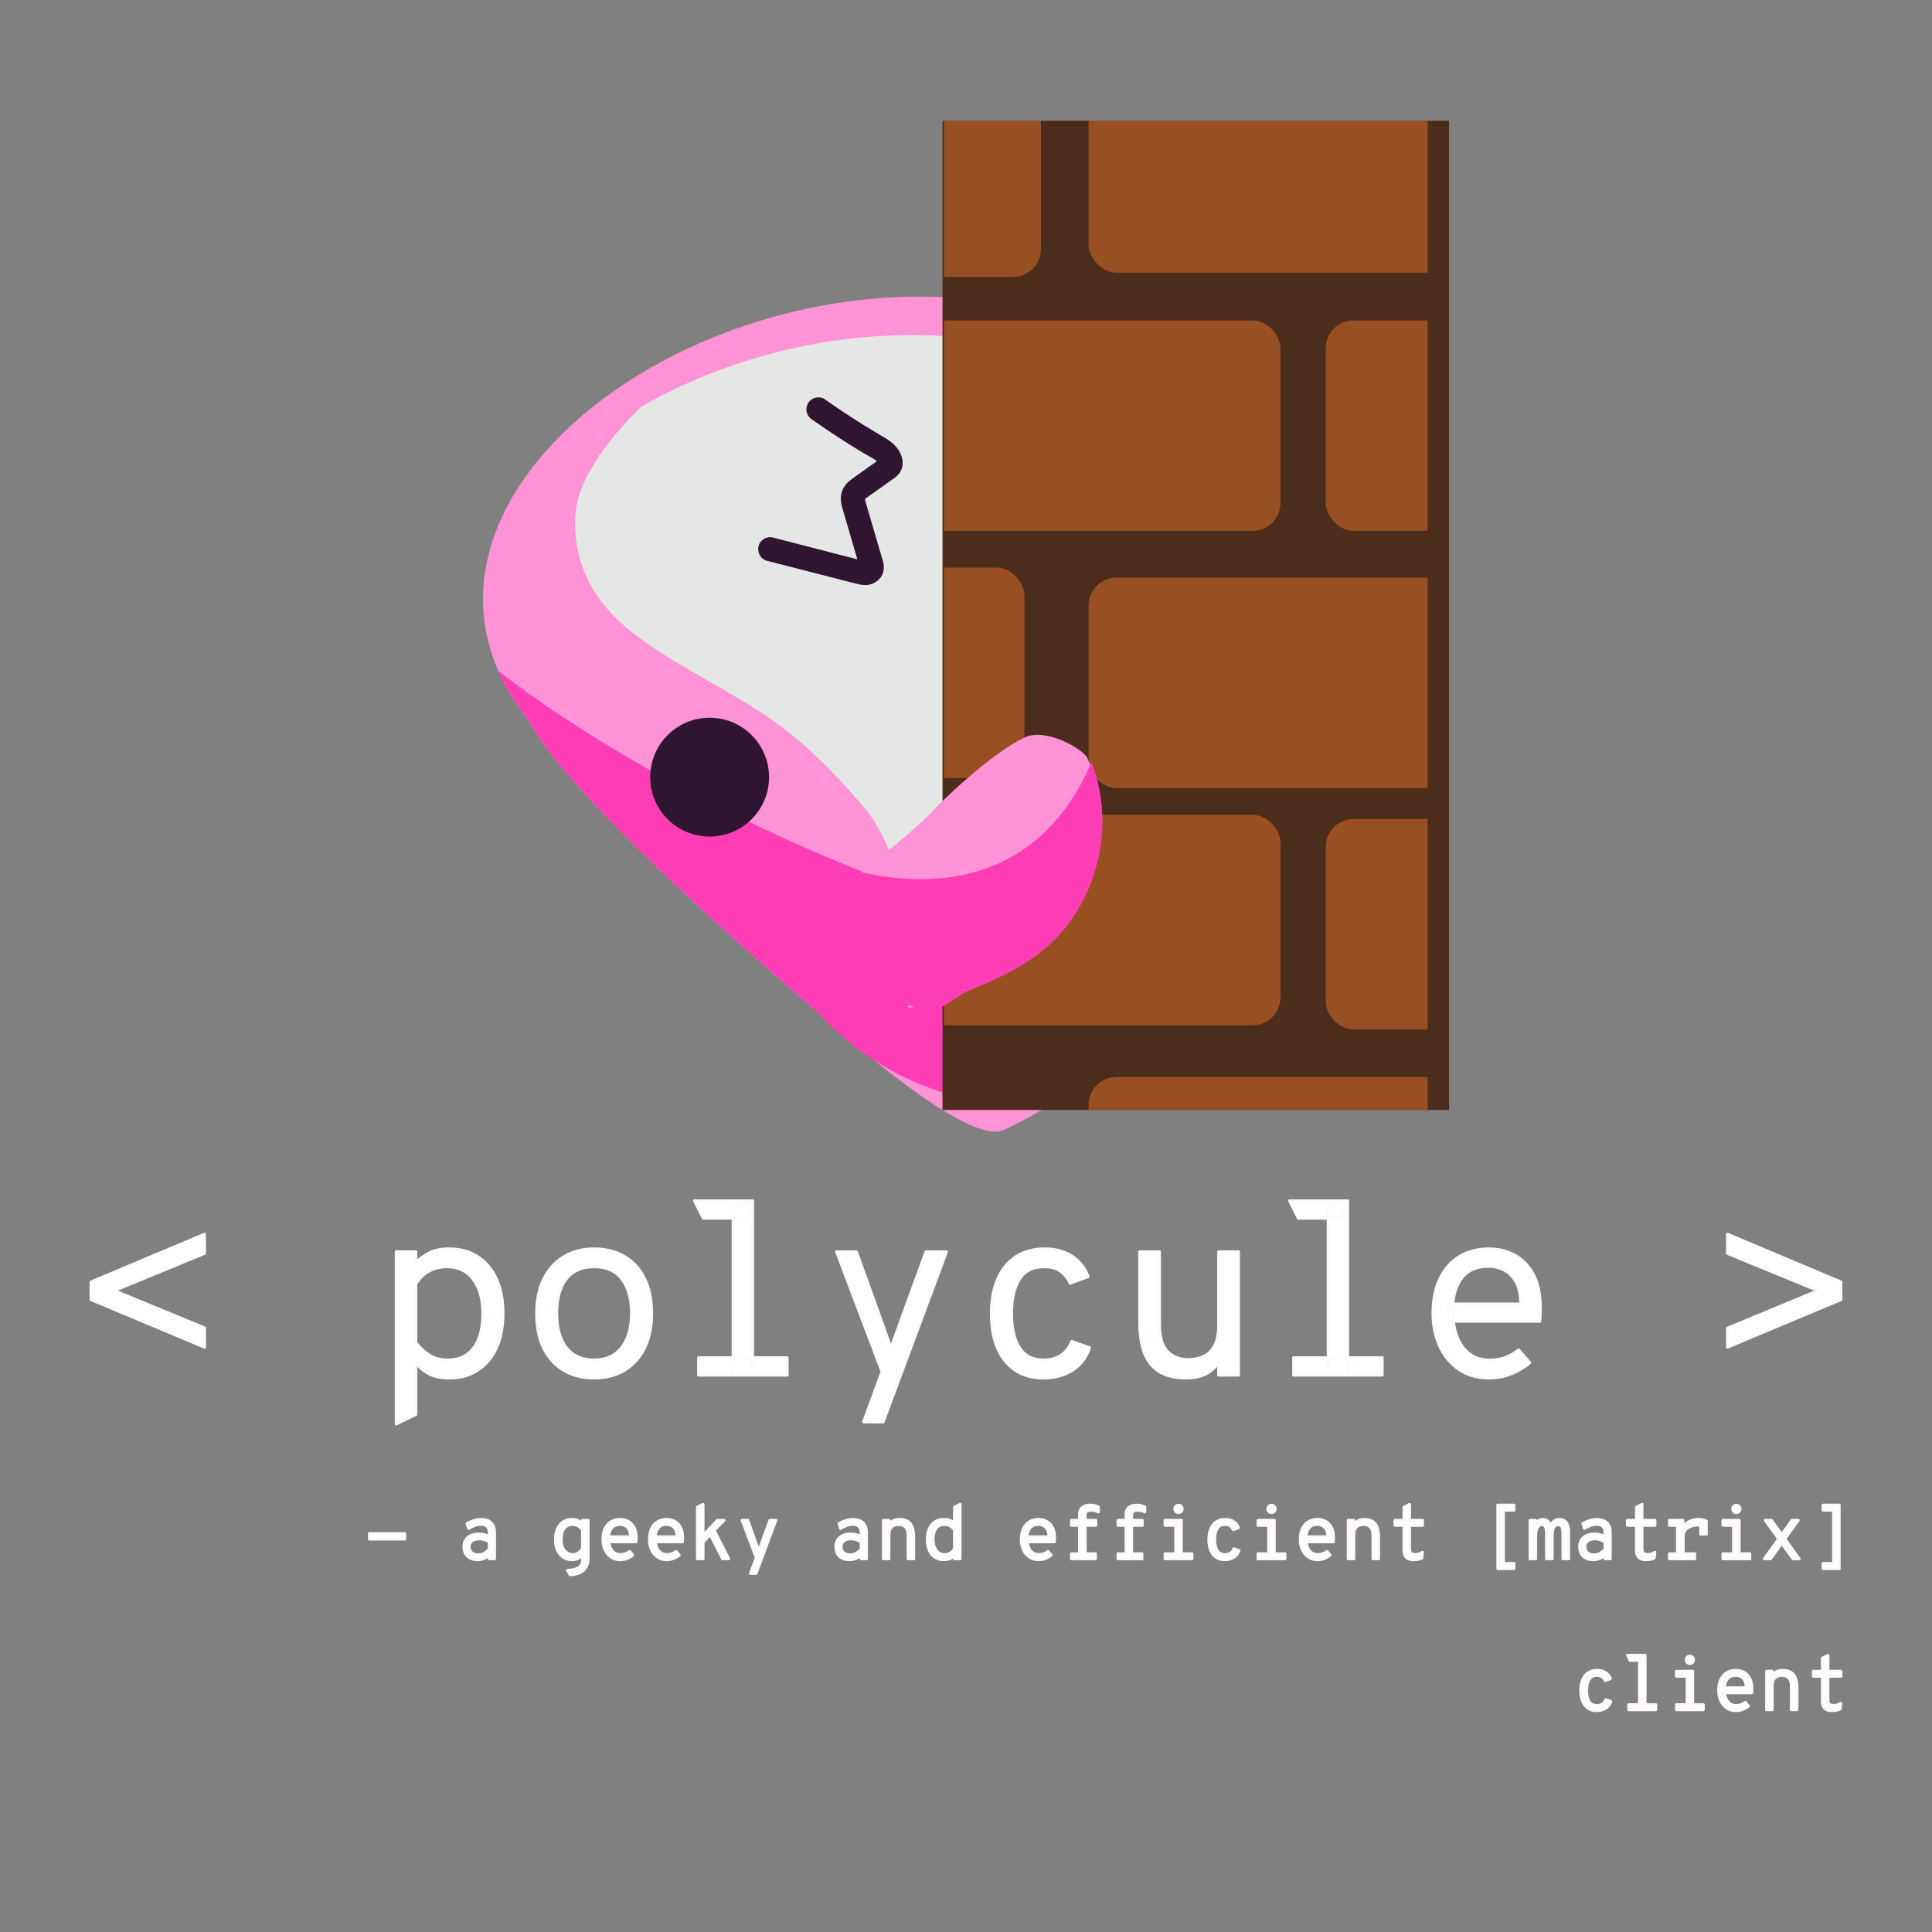 <svg height="4096pt" viewBox="0 0 4096 4096" width="4096pt" xmlns="http://www.w3.org/2000/svg" xmlns:xlink="http://www.w3.org/1999/xlink"><rect x="0" y="0" width="4096" height="4096" fill="#808080" stroke="none"/><clipPath id="a"><path d="m645 288.51c-275.59-273.64-785.34 13.43-603.56 242.37 48.51 50.58 135.26 161.4 168 196.24 7.8 8.29 19.06 5 30.39 6.11 353.46 34.9 516.72-184.37 405.17-444.72"/></clipPath><clipPath id="b"><path d="m-20 420.31c104.73 99.61 322.57 208.37 469.87 244.55 156.74 38.49 389.35-276 70.6-466.2 35.9-15.62 383.17 17.82 160.47 416.59-11.43 20.47-15.33 44.28-27.56 64.29-37.24 60.91-85.78 114-135.12 165.61-36.83 38.5-74.87 76.86-120.87 103.73-39.91 23.32-20.59-19.34-66.81-19.54s-68.89-84.64-104.49-114.12c-30-24.83-67-49.34-81.17-85.61-25.83-66.32-101.5-24.87-80-92.72 8.69-27.4 2.92-10.48 29.05-22.46"/></clipPath><clipPath id="c"><path d="m424.37 170.66c2-37.06-3.21-46.87 4.5-83.61 1.75-7.27 3.42-15 5.58-22.68 7.11-25.14 33.47-39.8 58.42-32 55.68 17.27 129.36 161.63 148.31 213.51"/></clipPath><clipPath id="d"><path d="m394.98-2.02h403.49v825.33h-403.49z"/></clipPath><g transform="matrix(2.541 0 0 2.541 997.823 261.133)"><path d="m48.87 499.09a4.21 4.21 0 0 0 -.56-.64c-181-228.88 328.37-515.54 603.84-242l-12.94-12.13c42.52 35.07 65.85 89.76 70.77 144.65s-7.09 110.12-25.63 162a653 653 0 0 1 -28.35 67.16c-45.7 93.53-116.8 177.87-211.17 221.87-31.72 14.78-149.1-93.16-160.3-102.76-16.33-14.02-199.36-169.55-235.66-238.15z" fill="#ff93d6"/><g clip-path="url(#a)"><path d="m389.37 693c106.85 98.44 366.3-114.91 269.56-368.1-13.93-36.39-13.93-36.39-68.35-113.12-31.89-44.95-103.39-67.68-199.76-81.61-101.81-14.71-268 92-299.49 177.57-6.46 17.53-10.14 62.19 25.55 100.66 31.68 34.15 87.23 57.2 130.93 86.94 39.28 26.72 67.82 61.09 80.7 75.84 28.85 33.04 34.56 97.63 60.86 121.82z" fill="#e5e6e6"/></g><g clip-path="url(#b)"><path d="m48.87 499.09a4.21 4.21 0 0 0 -.56-.64c-181-228.88 328.37-515.54 603.84-242l-12.94-12.13c42.52 35.07 65.85 89.76 70.77 144.65s-7.09 110.12-25.63 162a653 653 0 0 1 -28.35 67.16c-45.73 93.53-221.92 199.71-233 197.68-86.31-15.81-127.32-69-138.52-78.6-16.28-13.99-199.31-169.52-235.61-238.12z" fill="#ff3eb5"/></g><path d="m424.37 170.66c2-37.06-3.21-46.87 4.5-83.61 1.75-7.27 3.42-15 5.58-22.68 7.11-25.14 33.47-39.8 58.42-32 55.68 17.27 129.36 161.63 148.31 213.51" fill="#ff93d6"/><g clip-path="url(#c)"><path d="m628.19 216.33a714.26 714.26 0 0 0 -79.36-139.78c-6 7.6-10.85 16-15.71 24.33l-61.06 105.06c8.38 15.77 27.06 22.65 44.37 27 18.64 4.71 37.85 8.08 57 6.85s56 15.17 70.64 2.67" fill="#ff3eb5"/></g><circle cx="199.39" cy="545.65" fill="#2f152f" r="49.58"/><path d="m285.08 247.41q20.67 14.59 42.35 27.59c3.86 2.31 8.06 4.34 11.64 7.06l-2-1.56a22.06 22.06 0 0 1 3.75 3.73l-1.57-2a15.4 15.4 0 0 1 1.87 3.15l-1-2.38a10.63 10.63 0 0 1 .66 2.28l-.36-2.66a6.92 6.92 0 0 1 0 1.64l.36-2.66a5.66 5.66 0 0 1 -.33 1.27l1-2.39a5.11 5.11 0 0 1 -.54.93l1.57-2a4.92 4.92 0 0 1 -.79.79l2-1.56c-4.94 3.69-10.07 7.16-15.09 10.74l-7.71 5.48c-1.57 1.11-3.12 2.26-4.63 3.46a19 19 0 0 0 -7.38 14c-.21 3.65.85 7.4 1.86 10.88.15.49.29 1 .44 1.49l2.25 7.69 6.85 23.47c1.46 5 3 10 4.39 15 .12.44.22.89.3 1.34l-.36-2.66a7.5 7.5 0 0 1 0 1.64l.36-2.65a5.4 5.4 0 0 1 -.31 1.18l1-2.38a5.58 5.58 0 0 1 -.57 1l1.56-2a5 5 0 0 1 -.83.82l2-1.56a7 7 0 0 1 -1.06.62l2.39-1a8.56 8.56 0 0 1 -1.85.49l2.65-.36a12.17 12.17 0 0 1 -2.56 0l2.65.36a81 81 0 0 1 -8.79-2.15l-18.1-4.65-41.15-10.65-9.49-2.44a10.42 10.42 0 0 0 -7.71 1 10.18 10.18 0 0 0 -4.59 6c-1.19 5.21 1.56 10.91 7 12.3l21.25 5.46 38 9.76 13.19 3.38c4.87 1.25 10 2.64 14.94.76 4.53-1.74 8.22-4.94 9.57-9.77a16.89 16.89 0 0 0 -.11-9.06c-.28-1-.58-2-.87-3l-4.62-15.63-8.49-29.07a45.93 45.93 0 0 1 -1.38-5.67l.35 2.66a13.59 13.59 0 0 1 -.09-3l-.36 2.66a8.79 8.79 0 0 1 .6-2.19l-1 2.39a10.26 10.26 0 0 1 1.14-1.84l-1.57 2a17 17 0 0 1 2.69-2.54l-2 1.56c3.26-2.49 6.68-4.79 10-7.17l13.33-9.48a24.84 24.84 0 0 0 5.64-4.83c4.29-5.56 3.59-13 .15-18.79-3.19-5.43-8.11-9-13.44-12.06q-7.67-4.49-15.2-9.15-17.21-10.66-33.74-22.33c-2-1.42-5.42-1.64-7.71-1a10.2 10.2 0 0 0 -6 4.6 10.08 10.08 0 0 0 -1 7.7 11.28 11.28 0 0 0 4.59 6z" fill="#2f152f"/><path d="m393.68-2.02h422.65v825.33h-422.65z" fill="#4c2c1a"/><g clip-path="url(#d)" fill="#985023"><rect height="175.61" rx="23.24" width="362.31" x="515.6" y="-50.91"/><rect height="175.61" rx="23.24" width="362.31" x="313.34" y="164.54"/><rect height="175.61" rx="23.24" width="362.31" x="713.41" y="164.54"/><rect height="175.61" rx="23.24" width="362.31" x="99.7" y="370.8"/><rect height="175.61" rx="23.24" width="362.31" x="515.6" y="379.13"/><rect height="175.61" rx="23.24" width="362.31" x="313.34" y="577.06"/><rect height="175.61" rx="23.24" width="362.31" x="713.41" y="580.57"/><rect height="175.61" rx="23.24" width="362.31" x="515.6" y="795.77"/><rect height="175.61" rx="23.24" width="362.31" x="113.52" y="-47.29"/></g><path d="m365.67 738.3c190.08-41.93 163.85-176.56 148.89-208.56-3.52-7.53-34.5-25.68-52.44-17.17-28.94 13.73-72.51 56.48-76.42 61.1-7.25 8.59-40.44 36.37-59.37 51.42l3.5 39.77" fill="#ff93d6"/><path d="m326.33 625.09c88.25 19.47 157.11-11 191.61-91.7 21.28 53.19 4.59 119.2-39.43 155.89-17.76 14.8-39 24.86-60.47 33.37-14.54 5.76-25.29 20.28-40.42 16.31-8.88-2.34-42-8.35-48.46-14.84-17-17-7.64-52.38-7.55-84.48" fill="#ff3eb5"/></g><g stroke-linejoin="round" transform="matrix(.75 0 0 .75 1829.013 1509.709)"><g><path d="m-1860.463 1795.437-320.853-134.485v-50.176l320.853-135.168v54.613l-255.317 105.131 255.317 105.131zm541.695 217.088v-487.083h55.637v30.037q16.043-15.019 37.547-26.624 21.504-11.605 57.003-11.605 47.104 0 80.896 22.528 34.133 22.187 52.565 63.147 18.432 40.96 18.432 96.597 0 58.368-19.456 99.328-19.115 40.619-53.248 62.123-33.792 21.504-77.141 21.504-38.229 0-60.416-12.288-21.845-12.629-36.181-29.696v145.067zm145.408-181.248q47.445 0 73.387-33.792 25.941-34.133 25.941-97.963 0-59.733-26.624-95.573-26.624-35.84-75.093-35.84-28.672 0-51.541 12.971-22.528 12.971-35.84 36.181v164.864q16.043 20.821 37.547 35.157 21.504 13.995 52.224 13.995zm414.037 51.2q-48.811 0-85.333-21.504-36.523-21.504-57.003-62.123-20.139-40.96-20.139-98.645 0-57.003 20.139-97.963 20.48-40.96 57.003-62.805 36.523-22.187 85.333-22.187 49.152 0 85.675 21.504 36.864 21.504 57.003 62.464 20.139 40.96 20.139 98.304 0 57.003-20.139 97.963-20.139 40.96-57.003 63.147-36.523 21.845-85.675 21.845zm0-51.2q50.517 0 77.824-35.157 27.648-35.157 27.648-96.597 0-61.099-26.624-96.256-26.624-35.157-78.848-35.157-51.541 0-78.507 34.475-26.965 34.133-26.965 97.621 0 60.757 26.965 95.915 26.965 35.157 78.507 35.157zm392.874 43.008v-475.478l55.296-17.408v492.885zm-97.621 0v-49.493h250.539v49.493zm13.312-443.392-24.917-49.493h164.523l-18.773 49.493zm452.949 575.83 52.224-142.336-128.341-338.944h56.32l86.016 238.933q2.731 7.851 5.461 16.725 2.731 8.533 5.803 18.091 2.731-8.875 5.803-17.408 3.072-8.875 6.144-17.408l87.04-238.933h58.368l-179.2 481.28zm507.904-124.245q-67.584 0-107.179-47.787-39.253-47.787-39.253-134.485 0-57.344 18.091-98.304 18.091-40.96 51.883-62.805 33.792-21.845 80.896-21.845 44.032 0 75.776 19.797 32.085 19.797 47.104 58.709l-51.2 19.115q-8.533-20.139-25.941-33.451-17.408-13.312-47.104-13.312-48.469 0-70.315 35.84-21.845 35.499-21.845 96.256 0 61.781 22.187 96.597 22.187 34.475 68.608 34.475 29.355 0 49.493-13.995 20.48-13.995 29.355-38.571l50.859 18.091q-13.312 40.277-47.787 63.147-34.475 22.528-83.627 22.528zm404.48 0q-44.032 0-73.387-16.384-29.355-16.384-44.032-51.883-14.336-35.84-14.336-93.867v-194.901h56.32v204.8q0 54.613 22.869 77.483 23.211 22.528 57.685 22.528 23.893 0 43.349-8.875 19.797-8.875 31.403-30.379 11.605-21.504 11.605-59.392v-206.165h56.32v348.843h-56.32v-34.475q-17.749 23.211-40.277 33.109-22.187 9.557-51.2 9.557zm401.066-8.192v-475.478l55.296-17.408v492.885zm-97.621 0v-49.493h250.539v49.493zm13.312-443.392-24.917-49.493h164.523l-18.773 49.493zm539.648 451.584q-50.176 0-86.016-24.576-35.499-24.576-54.272-66.219-18.773-41.643-18.773-92.16 0-57.685 19.797-98.304 19.797-40.96 55.296-62.464 35.84-21.504 83.968-21.504 39.253 0 72.021 17.749 33.109 17.749 52.907 54.955 19.797 36.864 19.797 94.891 0 6.485-.341 16.043 0 9.216-1.365 21.163h-258.389v-49.152h204.459q-.683-41.643-15.019-64.512-13.995-23.211-34.475-32.427-20.48-9.216-39.595-9.216-53.248 0-78.165 33.792-24.917 33.451-24.917 89.771 0 65.536 27.648 103.424 27.648 37.888 77.141 37.888 20.821 0 41.301-6.485 20.48-6.827 40.277-22.528l31.403 36.523q-21.845 18.773-51.541 31.061-29.355 12.288-63.147 12.288zm673.45-87.04v-53.931l255.659-106.155-255.659-105.131v-54.613l320.853 135.168v50.176z" fill="#fff"/><path d="m-475.676 1377.4a4 4 0 0 0 -3.572 5.797l24.918 49.494a4 4 0 0 0 3.572 2.201h80.309v385.898h-93.621a4 4 0 0 0 -4 4v49.494a4 4 0 0 0 4 4h97.621 55.297 97.621a4 4 0 0 0 4-4v-49.494a4 4 0 0 0 -4-4h-93.621v-439.391a4 4 0 0 0 -.07-.141 4 4 0 0 0 -1.443-2.846 4 4 0 0 0 -.305-.272 4 4 0 0 0 -2.182-.742zm1682.09 0a4 4 0 0 0 -3.572 5.797l24.916 49.494a4 4 0 0 0 3.574 2.201h80.309v385.898h-93.621a4 4 0 0 0 -4 4v49.494a4 4 0 0 0 4 4h97.621 55.297 97.621a4 4 0 0 0 4-4v-49.494a4 4 0 0 0 -4-4h-93.621v-439.391a4 4 0 0 0 -.07-.141 4 4 0 0 0 -1.441-2.844 4 4 0 0 0 -.309-.273 4 4 0 0 0 -2.18-.742zm-1675.598 8h132.002l-30.469 9.592a4 4 0 0 0 -2.799 3.814v28.086h-77.844zm1682.09 0h132.002l-30.469 9.592a4 4 0 0 0 -2.799 3.814v28.086h-77.844zm-1530.725 2.291-14.869 39.201h-29.762v-25.15zm1682.09 0-14.869 39.201h-29.762v-25.15zm-1679.424 15.533v417.566h-47.297v-385.898h32.523a4 4 0 0 0 3.74-2.582zm1682.09 0v417.566h-47.297v-385.898h32.523a4 4 0 0 0 3.74-2.582zm-3228.953 68.697-320.853 135.168a4 4 0 0 0 -2.447 3.686v50.176a4 4 0 0 0 2.453 3.689l320.853 134.486a4 4 0 0 0 5.547-3.689v-54.955a4 4 0 0 0 -2.477-3.699l-246.334-101.432 246.334-101.432a4 4 0 0 0 2.477-3.699v-54.613a4 4 0 0 0 -5.553-3.686zm4307.998 0a4 4 0 0 0 -5.553 3.686v54.613a4 4 0 0 0 2.478 3.699l246.707 101.449-246.721 102.443a4 4 0 0 0 -2.465 3.693v53.932a4 4 0 0 0 5.545 3.689l320.853-134.486a4 4 0 0 0 2.455-3.689v-50.176a4 4 0 0 0 -2.447-3.686zm-4310.445 9.711v45.91l-252.84 104.109a4 4 0 0 0 0 7.399l252.84 104.109v46.264l-312.853-131.133v-44.859zm4312.893 0 312.853 131.799v44.859l-312.853 131.133v-45.248l253.191-105.131a4 4 0 0 0 -.012-7.393l-253.179-104.111zm-3617.012 31.617c-24.102 0-43.757 3.912-58.902 12.086-11.736 6.334-22.252 13.474-31.646 21.35v-21.244a4 4 0 0 0 -4-4h-55.637a4 4 0 0 0 -4 4v487.084a4 4 0 0 0 5.744 3.6l55.637-26.965a4 4 0 0 0 2.256-3.6v-134.859c8.56 8.591 18.604 16.259 30.18 22.951a4 4 0 0 0 .064.035c15.643 8.664 36.439 12.789 62.353 12.789 29.554 0 56.096-7.374 79.273-22.119h.01c23.425-14.759 41.706-36.133 54.723-63.787l.01-.014c13.282-27.969 19.838-61.681 19.838-101.031 0-37.533-6.219-70.314-18.785-98.238-12.553-27.896-30.603-49.623-54.017-64.848-23.237-15.484-51.062-23.186-83.092-23.186zm409.26 0c-33.136 0-62.368 7.562-87.387 22.754-.002 0-.004 0-.006 0-.006 0-.012.01-.018.01-25 14.959-44.557 36.541-58.504 64.436a4 4 0 0 0 -.012.024c-13.75 27.966-20.549 61.256-20.549 99.728 0 38.922 6.795 72.436 20.549 100.41a4 4 0 0 0 .018.035c13.956 27.679 33.529 49.041 58.545 63.77 25.02 14.731 54.235 22.057 87.363 22.057 33.361 0 62.7-7.443 87.727-22.412a4 4 0 0 0 .01-.01c25.232-15.186 44.803-36.891 58.529-64.809 13.75-27.966 20.549-61.256 20.549-99.728 0-38.698-6.797-72.098-20.549-100.068-13.727-27.92-33.312-49.413-58.562-64.147l-.01-.01c-25.022-14.73-54.346-22.051-87.693-22.051zm1273.854 0c-32.021 0-59.827 7.463-83.066 22.486-23.212 15.006-41.045 36.641-53.371 64.549-12.339 27.938-18.432 61.27-18.432 99.92 0 58.403 13.24 104.249 40.162 137.023a4 4 0 0 0 .012.014c27.11 32.719 64.261 49.234 110.26 49.234 33.379 0 62.103-7.685 85.814-23.18a4 4 0 0 0 .023-.014c23.687-15.713 40.246-37.612 49.373-65.227a4 4 0 0 0 -2.457-5.023l-50.859-18.09a4 4 0 0 0 -5.104 2.41c-5.665 15.688-14.875 27.761-27.85 36.627a4 4 0 0 0 -.025.018c-12.678 8.81-28.277 13.279-47.211 13.279-29.95 0-51.13-10.72-65.234-32.625l-.006-.01c-.001 0-.003 0-.004-.01-14.208-22.305-21.551-53.732-21.551-94.432 0-40.026 7.222-71.362 21.252-94.16a4 4 0 0 0 .01-.014c13.879-22.771 35.571-33.922 66.898-33.922 19.2 0 33.942 4.28 44.676 12.488 11.083 8.475 19.256 19.016 24.688 31.834a4 4 0 0 0 5.082 2.188l51.199-19.115a4 4 0 0 0 2.334-5.188c-10.272-26.614-26.578-46.995-48.719-60.662h-.002c-21.867-13.634-47.939-20.4-77.892-20.4zm1256.447 0c-32.681 0-61.455 7.332-86.025 22.074a4 4 0 0 0 -.014.01c-24.343 14.746-43.334 36.236-56.82 64.133-.001 0 0 0 0 0v.01c-13.521 27.747-20.195 61.136-20.195 100.045 0 34.174 6.362 65.49 19.127 93.805 12.783 28.354 31.377 51.065 55.641 67.863a4 4 0 0 0 .016.01c24.611 16.876 54.174 25.277 88.277 25.277 23.008 0 44.608-4.193 64.678-12.592h.01c20.138-8.334 37.694-18.903 52.607-31.719a4 4 0 0 0 .428-5.643l-31.404-36.522a4 4 0 0 0 -5.518-.527c-12.887 10.221-25.898 17.478-39.039 21.861-13.268 4.197-26.602 6.287-40.055 6.287-31.975 0-56.148-11.905-73.91-36.246-12.512-17.146-20.624-38.947-24.393-65.322h239.615a4 4 0 0 0 3.975-3.547c.923-8.08 1.391-15.276 1.391-21.617v.145c.229-6.404.344-11.792.344-16.186 0-39.132-6.659-71.425-20.266-96.769l-.01-.014c-13.505-25.374-31.731-44.356-54.525-56.58l-.016-.01c-22.429-12.146-47.146-18.225-73.912-18.225zm-2939.561 8c30.765 0 56.863 7.313 78.678 21.855a4 4 0 0 0 .039.027c22.088 14.357 39.078 34.723 51.098 61.434 12.01 26.689 18.08 58.305 18.08 94.955 0 38.468-6.415 70.972-19.07 97.613a4 4 0 0 0 -.01.012c-12.468 26.495-29.68 46.531-51.76 60.441a4 4 0 0 0 -.016.01c-21.874 13.92-46.756 20.879-74.994 20.879-25.043 0-44.516-4.062-58.453-11.774-14.198-8.213-25.864-17.81-35.082-28.783a4 4 0 0 0 -7.062 2.572v142.56l-47.637 23.09v-476.701h47.637v26.039a4 4 0 0 0 6.734 2.92c10.419-9.754 22.646-18.433 36.713-26.025 13.526-7.3 31.872-11.125 55.102-11.125zm409.26 0c32.185 0 59.972 7.013 83.645 20.951a4 4 0 0 0 .014.01c23.895 13.939 42.308 34.085 55.43 60.773 13.1 26.643 19.727 58.778 19.727 96.539 0 37.531-6.625 69.552-19.727 96.199-13.126 26.696-31.557 47.088-55.477 61.484-23.668 14.154-51.44 21.271-83.611 21.271-31.953 0-59.628-7.011-83.305-20.951-23.678-13.941-42.105-33.993-55.455-60.467-.002 0-.004-.01-.006-.01-13.086-26.632-19.709-58.87-19.709-96.844 0-37.52 6.621-69.531 19.715-96.174l.008-.014c.002 0 .002-.01.004-.01 13.354-26.699 31.788-46.976 55.467-61.139a4 4 0 0 0 .023-.014c23.673-14.381 51.323-21.605 83.258-21.605zm1273.854 0c28.755 0 53.202 6.433 73.66 19.191a4 4 0 0 0 .016.01c19.584 12.083 34.116 29.669 43.887 53.022l-43.92 16.398c-5.934-12.483-14.378-23.142-25.473-31.627-12.477-9.541-29.14-14.135-49.535-14.135-33.299 0-58.481 12.742-73.729 37.758-15.091 24.532-22.432 57.362-22.432 98.338 0 41.666 7.447 74.631 22.814 98.746a4 4 0 0 0 .01.016c15.478 24.051 40.033 36.31 71.971 36.31 20.193 0 37.581-4.856 51.75-14.693h.002c13.255-9.058 22.951-21.545 29.236-36.863l43.555 15.492c-8.818 24.288-23.622 43.328-44.82 57.395-22.253 14.538-49.275 21.871-81.428 21.871-44.107 0-78.406-15.338-104.088-46.326-25.416-30.941-38.346-74.75-38.346-131.945 0-37.809 5.968-70.012 17.75-96.688 11.795-26.705 28.552-46.941 50.396-61.062 21.816-14.104 47.938-21.205 78.723-21.205zm1256.447 0c25.566 0 48.86 5.753 70.117 17.268a4 4 0 0 0 .016.01c21.34 11.44 38.378 29.088 51.266 53.309a4 4 0 0 0 .01.014c12.784 23.805 19.322 54.768 19.322 92.998 0 4.253-.114 9.559-.34 15.898a4 4 0 0 0 0 .143c0 4.994-.386 10.825-1.018 17.164h-236.992c-.927-8.784-1.457-17.985-1.457-27.744 0-4.593.128-9.061.379-13.408h187.791a4 4 0 0 0 4-4.066c-.462-28.195-5.503-50.399-15.615-66.545-9.651-15.993-21.759-27.46-36.236-33.975-14.078-6.335-27.85-9.568-41.236-9.568-36.337 0-63.953 11.79-81.373 35.402 0 0 0 .01-.01.01 0 0 0 .01-.01.01-13.88 18.64-21.965 42.349-24.631 70.736h-9.354a4 4 0 0 0 -4 4v49.152a4 4 0 0 0 4 4h10.685c3.84 27.932 12.402 51.379 26.018 70.037 19.102 26.177 46.357 39.531 80.373 39.531 14.296 0 28.485-2.231 42.51-6.672a4 4 0 0 0 .057-.02c13.08-4.36 25.872-11.432 38.392-20.91l26.268 30.553c-13.548 11.078-29.238 20.441-47.316 27.922a4 4 0 0 0 -.014.01c-19.065 7.981-39.56 11.977-61.603 11.977-32.79 0-60.566-7.981-83.738-23.865-23.068-15.97-40.654-37.403-52.902-64.572-12.267-27.209-18.42-57.335-18.42-90.518 0-37.999 6.521-70.142 19.392-96.551a4 4 0 0 0 .01-.012c12.91-26.71 30.783-46.86 53.768-60.783 23.213-13.924 50.412-20.926 81.894-20.926zm-1844.904.191a4 4 0 0 0 -3.742 5.418l127.814 337.549-51.711 140.936a4 4 0 0 0 3.756 5.379h55.637a4 4 0 0 0 3.748-2.606l179.201-481.279a4 4 0 0 0 -3.748-5.396h-58.369a4 4 0 0 0 -3.758 2.631l-87.041 238.934a4 4 0 0 0 -.004.016c-2.048 5.69-4.097 11.493-6.145 17.408-.001 0-.003.01-.004.012-.004.011-.008.022-.012.033-.688 1.913-1.287 3.912-1.949 5.85-.677-2.112-1.418-4.416-2.066-6.441l.012.041c-1.833-5.958-3.668-11.579-5.506-16.863a4 4 0 0 0 -.014-.039l-86.016-238.934a4 4 0 0 0 -3.764-2.647zm856.746 0a4 4 0 0 0 -4 4v194.902c0 39.014 4.787 70.767 14.621 95.352a4 4 0 0 0 .018.043c10.062 24.335 25.384 42.464 45.779 53.848 20.313 11.338 45.485 16.891 75.336 16.891 19.781 0 37.41-3.261 52.783-9.883a4 4 0 0 0 .025-.012c12.737-5.596 24.26-14.381 34.668-25.916v23.619a4 4 0 0 0 4 4h56.32a4 4 0 0 0 4-4v-348.844a4 4 0 0 0 -4-4h-56.32a4 4 0 0 0 -4 4v206.166c0 24.85-3.854 44.02-11.125 57.492-7.395 13.702-17.154 23.087-29.518 28.629a4 4 0 0 0 -.025.01c-12.408 5.66-26.256 8.516-41.689 8.516-22.096 0-40.109-7.06-54.867-21.369-14.113-14.122-21.688-38.802-21.688-74.643v-204.801a4 4 0 0 0 -4-4zm-850.955 8h47.717l85.064 236.289c1.798 5.172 3.599 10.686 5.402 16.547a4 4 0 0 0 .012.043c1.821 5.691 3.756 11.723 5.805 18.096a4 4 0 0 0 7.631-.049c1.802-5.858 3.718-11.6 5.744-17.229a4 4 0 0 0 .016-.047c2.041-5.897 4.082-11.679 6.123-17.348l.006-.014 86.076-236.289h49.811l-176.223 473.282h-47.129l50.25-136.959a4 4 0 0 0 -.014-2.793zm854.955 0h48.318v200.801c0 36.967 7.669 63.939 24.041 80.311a4 4 0 0 0 .043.043c16.184 15.708 36.616 23.658 60.471 23.658 16.424 0 31.477-3.063 45.01-9.236 14.021-6.292 25.189-17.156 33.264-32.117 8.203-15.2 12.084-35.626 12.084-61.293v-202.166h48.32v340.844h-48.32v-30.475a4 4 0 0 0 -7.176-2.43c-11.499 15.037-24.381 25.577-38.693 31.869-14.207 6.118-30.709 9.227-49.607 9.227-28.859 0-52.611-5.369-71.438-15.877-18.738-10.458-32.767-26.912-42.275-49.897-9.275-23.2-14.041-54.016-14.041-92.359zm-1962.57 34.668c-19.718 0-37.644 4.489-53.514 13.49a4 4 0 0 0 -.023.014c-15.617 8.992-28.113 21.619-37.312 37.658a4 4 0 0 0 -.531 1.99v164.863a4 4 0 0 0 .832 2.441c10.951 14.214 23.798 26.247 38.496 36.045a4 4 0 0 0 .037.024c15.066 9.805 33.319 14.643 54.406 14.643 32.58 0 58.547-11.895 76.559-35.357a4 4 0 0 0 .012-.014c18.021-23.712 26.758-57.29 26.758-100.385 0-40.417-9.03-73.21-27.414-97.957-18.442-24.826-45.006-37.455-78.305-37.455zm416.428 0c-35.251 0-62.915 12.052-81.654 36.006-.001 0-.003 0-.004 0-18.717 23.701-27.814 57.203-27.814 100.086 0 41.097 9.137 74.028 27.791 98.35 18.726 24.415 46.411 36.723 81.682 36.723 34.597 0 62.03-12.316 80.967-36.685 19.132-24.328 28.504-57.51 28.504-99.07 0-41.313-9.011-74.343-27.434-98.67-18.509-24.442-46.323-36.742-82.037-36.742zm2530.301 6.635c12.1 0 24.724 2.91 37.953 8.863 12.818 5.768 23.686 15.908 32.691 30.844a4 4 0 0 0 .037.059c8.518 13.588 13.285 33.167 14.16 58.389h-182.832c2.625-26.903 10.301-48.88 23.033-65.973a4 4 0 0 0 .012-.016c15.804-21.433 40.293-32.166 74.945-32.166zm-2946.729 1.365c31.327 0 54.826 11.264 71.883 34.225 17.115 23.039 25.836 53.959 25.836 93.188 0 42.011-8.559 73.744-25.127 95.543-16.576 21.583-39.528 32.213-70.201 32.213-19.864 0-36.421-4.491-50.023-13.338-13.61-9.076-25.494-20.17-35.748-33.26v-162.232c8.492-14.494 19.687-25.751 33.828-33.895 0 0 0 0 .01-.01 14.617-8.285 31.042-12.438 49.545-12.438zm416.428 0c33.918 0 58.669 11.137 75.658 33.572 17.076 22.549 25.812 53.688 25.812 93.84 0 40.36-9.059 71.577-26.791 94.125a4 4 0 0 0 -.016.019c-17.471 22.494-41.914 33.611-74.664 33.611-33.451 0-58.106-11.13-75.334-33.592-17.3-22.555-26.139-53.567-26.139-93.48 0-41.759 8.874-73.334 26.104-95.143a4 4 0 0 0 .012-.014c17.215-22.009 41.888-32.939 75.357-32.939zm2418.932 104.789h4.668c-.244 4.369-.381 8.829-.381 13.408 0 9.702.532 18.899 1.434 27.744h-5.721zm-2119.68 151.893h89.621v41.494h-89.621zm97.621 0h47.297v41.494h-47.297zm55.297 0h89.621v41.494h-89.621zm1529.172 0h89.621v41.494h-89.621zm97.621 0h47.297v41.494h-47.297zm55.297 0h89.621v41.494h-89.621z" fill="#fffafa"/></g><g fill="#fff" stroke-width="8"><g><path d="m-1394.599 2337.838v-15.68h100.266v15.68zm305.919 58.24q-11.413 0-20.16-4.053-8.64-4.16-13.547-12.373-4.907-8.213-4.907-20.373 0-12.587 5.867-20.48 5.867-8 15.253-11.733 9.493-3.84 20.16-3.84 8 0 15.253 1.6 7.253 1.6 15.04 5.76v-8.747q0-10.56-3.307-16.107-3.307-5.653-8.747-7.68-5.44-2.027-11.52-2.027-8.747 0-18.347 3.733-9.493 3.627-16.213 7.893l-4.693-13.653q7.04-4.267 17.92-8.107 10.88-3.947 22.827-3.947 6.08 0 12.48 1.6 6.507 1.6 12.053 5.76 5.653 4.053 9.173 11.52 3.52 7.467 3.52 19.307v73.387h-15.147v-10.453q-6.293 5.76-14.613 9.387-8.32 3.627-18.347 3.627zm1.92-14.08q10.667 0 18.453-5.12 7.787-5.12 12.587-10.987v-20.267q-5.12-3.307-12.907-5.867-7.787-2.56-15.573-2.56-11.307 0-19.627 5.333-8.32 5.333-8.32 16.747 0 10.133 6.613 16.427 6.613 6.293 18.773 6.293zm259.519 56.64-7.68-12.693q17.493-1.067 26.667-5.013 9.173-3.947 12.587-10.133 3.52-6.187 3.52-13.653v-15.36q-4.587 6.613-11.733 10.453-7.04 3.84-18.88 3.84-12.267 0-22.72-6.4-10.453-6.4-16.853-19.093-6.4-12.693-6.4-31.68 0-17.92 5.973-30.613 5.973-12.8 16.533-19.52 10.56-6.827 24.213-6.827 8.747 0 14.613 2.24 5.973 2.133 9.6 5.013 3.733 2.88 5.653 5.12v-9.813h16.107v106.026q0 13.547-4.053 22.613-4.053 9.067-11.093 14.507-7.04 5.44-16.32 8-9.173 2.56-19.733 2.987zm8-57.28q7.787 0 15.253-4.587 7.467-4.587 11.84-12.693v-51.52q-4.373-7.787-12.267-11.84-7.787-4.16-14.827-4.16-16.427 0-24.64 10.987-8.213 10.88-8.213 31.36 0 20.16 9.28 31.36 9.387 11.093 23.573 11.093zm133.973 14.72q-15.573 0-26.56-7.787-10.987-7.787-16.853-20.8-5.76-13.013-5.76-28.587 0-18.133 6.08-30.827 6.08-12.8 17.173-19.413 11.093-6.72 25.92-6.72 12.267 0 22.4 5.547 10.24 5.547 16.427 17.173 6.187 11.52 6.187 29.867 0 1.813-.107 4.587-.107 2.773-.427 6.4h-80.853v-14.4h65.067q-.107-13.867-4.8-21.333-4.587-7.573-11.2-10.453-6.613-2.987-12.693-2.987-16.747 0-24.853 10.773-8 10.667-8 28.587 0 21.12 8.853 33.387 8.96 12.16 24.64 12.16 6.4 0 12.907-2.027 6.507-2.133 12.907-6.827l8.853 10.773q-6.72 5.44-15.893 9.173-9.067 3.733-19.413 3.733zm131.413 0q-15.573 0-26.56-7.787-10.987-7.787-16.853-20.8-5.76-13.013-5.76-28.587 0-18.133 6.08-30.827 6.08-12.8 17.173-19.413 11.093-6.72 25.92-6.72 12.267 0 22.4 5.547 10.24 5.547 16.427 17.173 6.187 11.52 6.187 29.867 0 1.813-.107 4.587-.107 2.773-.427 6.4h-80.853v-14.4h65.067q-.107-13.867-4.8-21.333-4.587-7.573-11.2-10.453-6.613-2.987-12.693-2.987-16.747 0-24.853 10.773-8 10.667-8 28.587 0 21.12 8.853 33.387 8.96 12.16 24.64 12.16 6.4 0 12.907-2.027 6.507-2.133 12.907-6.827l8.853 10.773q-6.72 5.44-15.893 9.173-9.067 3.733-19.413 3.733zm86.506-2.56v-146.24l16.107-7.787v154.026zm15.467-46.4v-18.88l41.067-43.733h18.773zm55.68 46.4-36.053-71.04 11.413-11.627 42.347 82.667zm78.826 41.387 16.32-44.587-40-105.813h16.32l27.2 76.053q.853 2.453 1.707 5.227.96 2.667 1.92 5.76.96-2.88 1.813-5.547.96-2.773 1.92-5.44l27.627-76.053h17.173l-55.893 150.4zm279.999-38.827q-11.413 0-20.16-4.053-8.64-4.16-13.547-12.373-4.907-8.213-4.907-20.373 0-12.587 5.867-20.48 5.867-8 15.253-11.733 9.493-3.84 20.16-3.84 8 0 15.253 1.6 7.253 1.6 15.04 5.76v-8.747q0-10.56-3.307-16.107-3.307-5.653-8.747-7.68-5.44-2.027-11.52-2.027-8.747 0-18.347 3.733-9.493 3.627-16.213 7.893l-4.693-13.653q7.04-4.267 17.92-8.107 10.88-3.947 22.827-3.947 6.08 0 12.48 1.6 6.507 1.6 12.053 5.76 5.653 4.053 9.173 11.52 3.52 7.467 3.52 19.307v73.387h-15.147v-10.453q-6.293 5.76-14.613 9.387-8.32 3.627-18.347 3.627zm1.92-14.08q10.667 0 18.453-5.12 7.787-5.12 12.587-10.987v-20.267q-5.12-3.307-12.907-5.867-7.787-2.56-15.573-2.56-11.307 0-19.627 5.333-8.32 5.333-8.32 16.747 0 10.133 6.613 16.427 6.613 6.293 18.773 6.293zm93.653 11.52v-109.013h16.107v19.413l-2.667-3.093q2.987-6.08 7.68-10.24 4.693-4.267 10.88-6.4 6.187-2.24 13.76-2.24 13.333 0 22.293 5.227 9.067 5.12 13.547 16.213 4.48 11.093 4.48 29.013v61.12h-16.213v-65.92q0-16.96-7.467-24-7.467-7.04-18.667-7.04-8.107 0-14.4 2.88-6.187 2.773-9.707 9.493-3.52 6.613-3.52 18.24v66.347zm170.986 2.56q-14.4 0-24.96-6.933-10.453-7.04-16.107-19.84-5.547-12.907-5.547-30.4 0-17.92 5.653-30.613 5.76-12.8 16.213-19.52 10.453-6.827 24.747-6.827 10.88 0 18.027 3.093 7.253 3.093 12.053 7.147v-44.8l16.107-7.893v154.026h-16.107v-9.28q-4.693 4.8-11.84 8.32-7.04 3.52-18.24 3.52zm1.92-14.72q9.28 0 16.533-4.267 7.253-4.267 11.627-11.947v-53.44q-3.307-5.12-10.133-10.133-6.72-5.013-18.027-5.013-15.36 0-23.68 10.987-8.213 10.88-8.213 31.36 0 11.84 3.84 21.547 3.947 9.6 11.093 15.253 7.147 5.653 16.96 5.653zm266.346 14.72q-15.573 0-26.56-7.787-10.987-7.787-16.853-20.8-5.76-13.013-5.76-28.587 0-18.133 6.08-30.827 6.08-12.8 17.173-19.413 11.093-6.72 25.92-6.72 12.267 0 22.4 5.547 10.24 5.547 16.427 17.173 6.187 11.52 6.187 29.867 0 1.813-.107 4.587-.107 2.773-.427 6.4h-80.853v-14.4h65.067q-.107-13.867-4.8-21.333-4.587-7.573-11.2-10.453-6.613-2.987-12.693-2.987-16.747 0-24.853 10.773-8 10.667-8 28.587 0 21.12 8.853 33.387 8.96 12.16 24.64 12.16 6.4 0 12.907-2.027 6.507-2.133 12.907-6.827l8.853 10.773q-6.72 5.44-15.893 9.173-9.067 3.733-19.413 3.733zm115.413-2.56v-94.613h-22.72v-14.4h22.72v-16.213q0-7.68 2.453-12.8 2.453-5.12 6.613-8.107 4.267-3.093 9.6-4.373 5.44-1.387 11.413-1.387 7.68 0 13.227 1.6 5.547 1.493 10.027 3.52v14.293q-4.48-2.133-9.493-3.307-5.013-1.28-11.84-1.28-7.253 0-10.667 1.92-3.307 1.92-4.267 5.227-.96 3.307-.96 7.253v13.653h29.973v14.4h-29.973v94.613zm-22.72 0v-14.507h67.84v14.507zm154.133 0v-94.613h-22.72v-14.4h22.72v-16.213q0-7.68 2.453-12.8 2.453-5.12 6.613-8.107 4.267-3.093 9.6-4.373 5.44-1.387 11.413-1.387 7.68 0 13.227 1.6 5.547 1.493 10.027 3.52v14.293q-4.48-2.133-9.493-3.307-5.013-1.28-11.84-1.28-7.253 0-10.667 1.92-3.307 1.92-4.267 5.227-.96 3.307-.96 7.253v13.653h29.973v14.4h-29.973v94.613zm-22.72 0v-14.507h67.84v14.507zm163.093-3.733v-105.28h16.107v105.28zm-30.08 3.733v-14.507h76.267v14.507zm0-94.613v-14.4h38.613v14.4zm38.08-35.947q-4.373 0-7.36-2.987-2.987-2.987-2.987-7.36 0-4.587 2.987-7.68 2.987-3.093 7.36-3.093 4.587 0 7.467 3.093 2.987 3.093 2.987 7.68 0 4.373-2.987 7.36-2.88 2.987-7.467 2.987zm130.88 133.12q-20.907 0-33.067-14.827-12.053-14.933-12.053-42.133 0-17.92 5.547-30.72 5.547-12.8 15.893-19.627 10.453-6.827 25.173-6.827 13.227 0 22.933 6.08 9.707 5.973 14.4 17.6l-14.827 5.653q-2.667-6.293-8.213-10.453-5.44-4.267-14.827-4.267-15.573 0-22.507 11.52-6.827 11.52-6.827 31.04 0 19.947 6.933 31.147 7.04 11.093 21.973 11.093 9.28 0 15.68-4.373 6.507-4.48 9.387-12.16l14.613 5.333q-4.053 12.053-14.72 18.987-10.667 6.933-25.493 6.933zm123.946-6.293v-105.28h16.107v105.28zm-30.08 3.733v-14.507h76.267v14.507zm0-94.613v-14.4h38.613v14.4zm38.08-35.947q-4.373 0-7.36-2.987-2.987-2.987-2.987-7.36 0-4.587 2.987-7.68 2.987-3.093 7.36-3.093 4.587 0 7.467 3.093 2.987 3.093 2.987 7.68 0 4.373-2.987 7.36-2.88 2.987-7.467 2.987zm130.453 133.12q-15.573 0-26.56-7.787-10.987-7.787-16.853-20.8-5.76-13.013-5.76-28.587 0-18.133 6.08-30.827 6.08-12.8 17.173-19.413 11.093-6.72 25.92-6.72 12.267 0 22.4 5.547 10.24 5.547 16.427 17.173 6.187 11.52 6.187 29.867 0 1.813-.107 4.587-.107 2.773-.427 6.4h-80.853v-14.4h65.067q-.107-13.867-4.8-21.333-4.587-7.573-11.2-10.453-6.613-2.987-12.693-2.987-16.747 0-24.853 10.773-8 10.667-8 28.587 0 21.12 8.853 33.387 8.96 12.16 24.64 12.16 6.4 0 12.907-2.027 6.507-2.133 12.907-6.827l8.853 10.773q-6.72 5.44-15.893 9.173-9.067 3.733-19.413 3.733zm86.4-2.56v-109.013h16.107v19.413l-2.667-3.093q2.987-6.08 7.68-10.24 4.693-4.267 10.88-6.4 6.187-2.24 13.76-2.24 13.333 0 22.293 5.227 9.067 5.12 13.547 16.213 4.48 11.093 4.48 29.013v61.12h-16.213v-65.92q0-16.96-7.467-24-7.467-7.04-18.667-7.04-8.107 0-14.4 2.88-6.187 2.773-9.707 9.493-3.52 6.613-3.52 18.24v66.347zm184.106 2.56q-14.187 0-20.373-7.253-6.187-7.36-6.187-19.2v-70.72h-25.387v-14.4h25.387v-37.013l16.107-8v45.013h36.587v14.4h-36.587v64.533q0 5.013 1.067 9.067 1.173 3.947 4.48 6.293 3.413 2.24 10.453 2.24 8.107 0 12.693-2.027 4.587-2.133 7.68-4.267l-1.813 16.427q-4.267 2.24-9.6 3.52-5.227 1.387-14.507 1.387zm238.719 25.173v-179.626h45.867v14.613h-29.76v150.293h29.76v14.72zm91.093-27.733v-109.013h16.213v18.987l-2.347-1.493q3.2-9.707 8.533-14.827 5.333-5.227 13.76-5.227 9.493 0 14.72 5.333 5.333 5.333 7.253 11.52 3.733-6.827 9.813-11.84 6.08-5.013 14.72-5.013 13.653 0 20.053 8.853 6.507 8.747 6.507 27.84v74.88h-16.213v-66.773q0-15.04-2.56-22.4-2.453-7.36-10.987-7.36-6.08 0-9.813 4.267-3.627 4.267-5.227 11.307-1.6 7.04-1.6 15.573v65.387h-16.213v-69.227q0-7.147-.853-13.333-.853-6.293-3.627-10.133-2.773-3.84-8.427-3.84-5.867 0-9.813 4.267-3.84 4.267-5.76 11.307-1.92 7.04-1.92 15.573v65.387zm178.986 2.56q-11.413 0-20.16-4.053-8.64-4.16-13.547-12.373-4.907-8.213-4.907-20.373 0-12.587 5.867-20.48 5.867-8 15.253-11.733 9.493-3.84 20.16-3.84 8 0 15.253 1.6 7.253 1.6 15.04 5.76v-8.747q0-10.56-3.307-16.107-3.307-5.653-8.747-7.68-5.44-2.027-11.52-2.027-8.747 0-18.347 3.733-9.493 3.627-16.213 7.893l-4.693-13.653q7.04-4.267 17.92-8.107 10.88-3.947 22.827-3.947 6.08 0 12.48 1.6 6.507 1.6 12.053 5.76 5.653 4.053 9.173 11.52 3.52 7.467 3.52 19.307v73.387h-15.147v-10.453q-6.293 5.76-14.613 9.387-8.32 3.627-18.347 3.627zm1.92-14.08q10.667 0 18.453-5.12 7.787-5.12 12.587-10.987v-20.267q-5.12-3.307-12.907-5.867-7.787-2.56-15.573-2.56-11.307 0-19.627 5.333-8.32 5.333-8.32 16.747 0 10.133 6.613 16.427 6.613 6.293 18.773 6.293zm146.346 14.08q-14.187 0-20.373-7.253-6.187-7.36-6.187-19.2v-70.72h-25.387v-14.4h25.387v-37.013l16.107-8v45.013h36.587v14.4h-36.587v64.533q0 5.013 1.067 9.067 1.173 3.947 4.48 6.293 3.413 2.24 10.453 2.24 8.107 0 12.693-2.027 4.587-2.133 7.68-4.267l-1.813 16.427q-4.267 2.24-9.6 3.52-5.227 1.387-14.507 1.387zm66.773-2.56v-14.507h22.72v-80.106h-22.72v-14.4h38.4v24.427l-1.28-2.987q3.627-7.467 10.773-12.8 7.253-5.44 16.107-8.32 8.853-2.88 17.28-2.88 8.213 0 14.08 1.493 5.867 1.387 9.173 3.52v36.907h-16.213v-32.107l4.48 7.893q-2.667-.853-5.76-1.173-2.987-.32-6.613-.32-10.347 0-19.84 3.52-9.387 3.52-15.36 10.453-5.867 6.827-5.867 16.96v49.92h32.427v14.507zm181.333-3.733v-105.28h16.107v105.28zm-30.08 3.733v-14.507h76.267v14.507zm0-94.613v-14.4h38.613v14.4zm38.08-35.947q-4.373 0-7.36-2.987-2.987-2.987-2.987-7.36 0-4.587 2.987-7.68 2.987-3.093 7.36-3.093 4.587 0 7.467 3.093 2.987 3.093 2.987 7.68 0 4.373-2.987 7.36-2.88 2.987-7.467 2.987zm79.04 130.56 40.427-56.32-37.867-52.693h17.707l23.787 33.067q1.28 1.813 2.56 3.84 1.387 1.92 2.667 3.84 1.28-1.92 2.56-3.84 1.28-2.027 2.667-3.84l23.787-33.067h17.707l-37.867 52.693 40.427 56.32h-17.707l-26.347-36.693q-1.387-1.92-2.667-3.84-1.28-1.92-2.56-3.947-1.28 2.027-2.667 3.947-1.28 1.92-2.56 3.84l-26.347 36.693zm165.973 27.733v-14.72h29.653v-150.293h-29.653v-14.613h45.867v179.626z"/><path d="m-452.982 2235.891-16.107 7.785a4 4 0 0 0 -2.258 3.602v146.24a4 4 0 0 0 4 4h16.105a4 4 0 0 0 4-4v-45.465l15.336-16.049 32.137 63.324a4 4 0 0 0 3.568 2.189h17.705a4 4 0 0 0 3.561-5.824l-39.787-77.67 25.572-26.756a4 4 0 0 0 -2.891-6.764h-18.773a4 4 0 0 0 -2.916 1.262l-33.512 35.69v-77.965a4 4 0 0 0 -5.74-3.6zm726.592.01-16.107 7.895a4 4 0 0 0 -2.238 3.592v37.23c-2.016-1.16-4.145-2.259-6.479-3.254-5.441-2.352-11.975-3.416-19.602-3.416-10.161 0-19.258 2.467-26.924 7.471-7.653 4.924-13.582 12.12-17.684 21.234a4 4 0 0 0 -.008.014c-4.053 9.101-5.998 19.873-5.998 32.24 0 12.085 1.914 22.772 5.871 31.979a4 4 0 0 0 .016.037c4.027 9.119 9.908 16.409 17.531 21.543a4 4 0 0 0 .039.025c7.737 5.08 16.914 7.59 27.156 7.59 7.886 0 14.575-1.217 20.027-3.943 2.183-1.076 4.156-2.293 6.053-3.561v.943a4 4 0 0 0 4 4h16.105a4 4 0 0 0 4-4v-154.027a4 4 0 0 0 -5.76-3.592zm1270.59.01-16.105 8a4 4 0 0 0 -2.221 3.582v33.014h-21.387a4 4 0 0 0 -4 4v14.4a4 4 0 0 0 4 4h21.387v66.721c0 8.59 2.321 16.058 7.125 21.773a4 4 0 0 0 .018.021c5.104 5.984 13.278 8.658 23.418 8.658 6.371 0 11.453-.446 15.5-1.516 3.811-.919 7.308-2.192 10.465-3.85a4 4 0 0 0 2.117-3.103l1.812-16.426a4 4 0 0 0 -6.246-3.732c-1.802 1.242-4.166 2.564-7.045 3.906-2.263.996-5.999 1.68-11.059 1.68-4.227 0-6.96-.769-8.199-1.562-1.465-1.06-2.338-2.273-2.881-4.072-.595-2.292-.92-4.941-.92-7.965v-60.533h32.588a4 4 0 0 0 4-4v-14.4a4 4 0 0 0 -4-4h-32.588v-41.014a4 4 0 0 0 -5.779-3.582zm657.066 0-16.107 8a4 4 0 0 0 -2.221 3.582v33.014h-21.387a4 4 0 0 0 -4 4v14.4a4 4 0 0 0 4 4h21.387v66.721c0 8.59 2.321 16.058 7.125 21.773a4 4 0 0 0 .018.021c5.104 5.984 13.278 8.658 23.418 8.658 6.371 0 11.453-.446 15.5-1.516 3.811-.919 7.308-2.192 10.465-3.85a4 4 0 0 0 2.117-3.103l1.812-16.426a4 4 0 0 0 -6.246-3.732c-1.802 1.242-4.166 2.564-7.045 3.906-2.263.996-5.997 1.68-11.057 1.68-4.227 0-6.962-.769-8.201-1.562-1.465-1.06-2.338-2.273-2.881-4.072-.595-2.292-.918-4.941-.918-7.965v-60.533h32.586a4 4 0 0 0 4-4v-14.4a4 4 0 0 0 -4-4h-32.586v-41.014a4 4 0 0 0 -5.779-3.582zm-1558.324 1.717c-4.28 0-8.411.498-12.367 1.504-4.02.968-7.721 2.647-10.986 5.014-3.346 2.405-5.995 5.688-7.879 9.619-1.972 4.116-2.848 8.983-2.848 14.529v12.213h-18.719a4 4 0 0 0 -4 4v14.4a4 4 0 0 0 4 4h18.719v72.107h-18.719a4 4 0 0 0 -4 4v14.506a4 4 0 0 0 4 4h22.719 16.107 29.014a4 4 0 0 0 4-4v-14.506a4 4 0 0 0 -4-4h-25.014v-72.107h25.973a4 4 0 0 0 4-4v-14.4a4 4 0 0 0 -4-4h-25.973v-9.652c0-2.307.28-4.343.801-6.139.352-1.212.946-2.006 2.406-2.861 1.228-.684 4.217-1.4 8.686-1.4 4.301 0 7.931.41 10.852 1.156a4 4 0 0 0 .078.018c3.076.72 5.963 1.728 8.684 3.023a4 4 0 0 0 5.721-3.611v-14.293a4 4 0 0 0 -2.352-3.644c-3.204-1.449-6.737-2.684-10.596-3.725-4.164-1.198-8.921-1.75-14.307-1.75zm131.414 0c-4.28 0-8.413.498-12.369 1.504-4.02.968-7.719 2.647-10.984 5.014-3.346 2.405-5.997 5.688-7.881 9.619-1.972 4.116-2.846 8.983-2.846 14.529v12.213h-18.721a4 4 0 0 0 -4 4v14.4a4 4 0 0 0 4 4h18.721v72.107h-18.721a4 4 0 0 0 -4 4v14.506a4 4 0 0 0 4 4h22.721 16.105 29.014a4 4 0 0 0 4-4v-14.506a4 4 0 0 0 -4-4h-25.014v-72.107h25.975a4 4 0 0 0 4-4v-14.4a4 4 0 0 0 -4-4h-25.975v-9.652c0-2.307.282-4.343.803-6.139.352-1.213.946-2.007 2.408-2.863 1.229-.684 4.218-1.398 8.684-1.398 4.301 0 7.929.41 10.85 1.156a4 4 0 0 0 .078.018c3.076.72 5.965 1.728 8.686 3.023a4 4 0 0 0 5.719-3.611v-14.293a4 4 0 0 0 -2.35-3.644c-3.204-1.449-6.739-2.684-10.598-3.725-4.164-1.198-8.919-1.75-14.305-1.75zm1020.797 0a4 4 0 0 0 -4 4v179.625a4 4 0 0 0 4 4h45.867a4 4 0 0 0 4-4v-14.719a4 4 0 0 0 -4-4h-25.762v-142.293h25.762a4 4 0 0 0 4-4v-14.613a4 4 0 0 0 -4-4zm919.463 0a4 4 0 0 0 -4 4v14.613a4 4 0 0 0 4 4h25.654v142.293h-25.654a4 4 0 0 0 -4 4v14.719a4 4 0 0 0 4 4h45.867a4 4 0 0 0 4-4v-179.625a4 4 0 0 0 -4-4zm-1821.967.213c-3.859 0-7.57 1.55-10.238 4.314-2.677 2.773-4.109 6.533-4.109 10.459 0 3.826 1.477 7.506 4.158 10.188 2.681 2.681 6.363 4.158 10.189 4.158 3.913 0 7.661-1.448 10.316-4.186 2.666-2.679 4.137-6.346 4.137-10.16 0-3.914-1.426-7.661-4.088-10.432-2.64-2.819-6.422-4.342-10.365-4.342zm262.826 0c-3.859 0-7.569 1.55-10.238 4.314-2.677 2.773-4.109 6.533-4.109 10.459 0 3.826 1.477 7.506 4.158 10.188 2.681 2.681 6.363 4.158 10.189 4.158 3.913 0 7.661-1.448 10.316-4.186 2.666-2.679 4.137-6.346 4.137-10.16 0-3.912-1.425-7.656-4.084-10.426-2.641-2.823-6.423-4.348-10.369-4.348zm1314.129 0c-3.859 0-7.569 1.55-10.238 4.314-2.677 2.773-4.107 6.533-4.107 10.459 0 3.826 1.477 7.506 4.158 10.188 2.681 2.682 6.361 4.158 10.188 4.158 3.913 0 7.661-1.448 10.316-4.186 2.666-2.679 4.137-6.346 4.137-10.16 0-3.914-1.426-7.661-4.088-10.432-2.64-2.819-6.422-4.342-10.365-4.342zm-1826.662 7.787c4.842 0 8.894.513 12.119 1.443a4 4 0 0 0 .068.019c2.641.711 4.854 1.594 7.066 2.477v5.6c-1.483-.493-2.985-.949-4.531-1.312-3.758-.957-8.012-1.4-12.803-1.4-5.188 0-9.296.56-12.627 2.434a4 4 0 0 0 -.047.027c-2.921 1.696-5.175 4.384-6.1 7.57-.759 2.614-1.119 5.414-1.119 8.369v13.652a4 4 0 0 0 4 4h25.973v6.4h-25.973a4 4 0 0 0 -4 4v76.107h-8.107v-76.107a4 4 0 0 0 -4-4h-18.719v-6.4h18.719a4 4 0 0 0 4-4v-16.213c0-4.694.762-8.362 2.061-11.072 1.386-2.892 3.144-5.007 5.34-6.584a4 4 0 0 0 .016-.012c2.415-1.751 5.106-2.983 8.186-3.723a4 4 0 0 0 .055-.014c3.287-.838 6.751-1.262 10.424-1.262zm131.414 0c4.842 0 8.892.513 12.117 1.443a4 4 0 0 0 .068.019c2.641.711 4.854 1.594 7.066 2.477v5.6c-1.482-.492-2.981-.949-4.525-1.312-3.759-.958-8.014-1.4-12.807-1.4-5.188 0-9.298.56-12.629 2.434a4 4 0 0 0 -.047.027c-2.921 1.696-5.175 4.384-6.1 7.57-.759 2.614-1.119 5.414-1.119 8.369v13.652a4 4 0 0 0 4 4h25.975v6.4h-25.975a4 4 0 0 0 -4 4v76.107h-8.105v-76.107a4 4 0 0 0 -4-4h-18.721v-6.4h18.721a4 4 0 0 0 4-4v-16.213c0-4.694.762-8.362 2.061-11.072 1.386-2.892 3.142-5.007 5.338-6.584a4 4 0 0 0 .016-.012c2.415-1.751 5.106-2.983 8.186-3.723a4 4 0 0 0 .055-.014c3.287-.838 6.753-1.262 10.426-1.262zm1024.797 0h37.867v6.613h-25.762a4 4 0 0 0 -4 4v150.293a4 4 0 0 0 4 4h25.762v6.719h-37.867zm919.463 0h37.867v171.625h-37.867v-6.719h25.654a4 4 0 0 0 4-4v-150.293a4 4 0 0 0 -4-4h-25.654zm-1825.967.213c2.159 0 3.341.531 4.539 1.818a4 4 0 0 0 .049.053c1.305 1.352 1.865 2.713 1.865 4.902 0 2.005-.514 3.231-1.814 4.531a4 4 0 0 0 -.053.053c-1.183 1.227-2.396 1.762-4.586 1.762-2.005 0-3.23-.514-4.531-1.814-1.301-1.301-1.816-2.526-1.816-4.531 0-2.189.56-3.551 1.865-4.902 1.313-1.36 2.51-1.871 4.482-1.871zm262.826 0c2.159 0 3.341.531 4.539 1.818a4 4 0 0 0 .049.053c1.305 1.352 1.865 2.713 1.865 4.902 0 2.005-.515 3.231-1.816 4.531a4 4 0 0 0 -.051.053c-1.183 1.227-2.396 1.762-4.586 1.762-2.005 0-3.232-.513-4.533-1.814-1.301-1.301-1.814-2.526-1.814-4.531 0-2.189.56-3.551 1.865-4.902 1.313-1.36 2.51-1.871 4.482-1.871zm1314.129 0c2.159 0 3.341.531 4.539 1.818a4 4 0 0 0 .051.053c1.305 1.352 1.863 2.713 1.863 4.902 0 2.005-.514 3.231-1.814 4.531a4 4 0 0 0 -.051.053c-1.183 1.227-2.398 1.762-4.588 1.762-2.005 0-3.231-.514-4.531-1.814-1.301-1.301-1.815-2.526-1.815-4.531 0-2.189.558-3.551 1.863-4.902 1.313-1.36 2.51-1.871 4.482-1.871zm-2924.846.029v80.758a4 4 0 0 0 -.639 1.613v18.879a4 4 0 0 0 .639.945v41.455h-8.105v-139.731zm726.611.039v143.611h-8.105v-5.279a4 4 0 0 0 -6.861-2.797c-2.761 2.824-6.317 5.346-10.746 7.527a4 4 0 0 0 -.021.012c-3.934 1.967-9.404 3.098-16.451 3.098-8.948 0-16.404-2.111-22.742-6.266-6.302-4.249-11.152-10.178-14.658-18.111-3.433-7.998-5.213-17.568-5.213-28.797 0-11.52 1.82-21.152 5.301-28.973l.002-.01c.001 0 .003-.01.004-.01 3.575-7.939 8.448-13.748 14.723-17.781a4 4 0 0 0 .023-.016c6.27-4.095 13.668-6.176 22.561-6.176 6.874 0 12.352.995 16.438 2.764a4 4 0 0 0 .019.01c4.549 1.94 8.217 4.138 11.041 6.523a4 4 0 0 0 6.582-3.057v-42.305zm1270.609.039v38.559a4 4 0 0 0 4 4h32.588v6.4h-32.588a4 4 0 0 0 -4 4v64.533c0 3.626.385 6.989 1.199 10.084a4 4 0 0 0 .033.123c1.013 3.407 3.115 6.368 6 8.416a4 4 0 0 0 .121.082c3.33 2.185 7.529 2.894 12.646 2.894 5.738 0 10.456-.664 14.311-2.367a4 4 0 0 0 .07-.031c.454-.211.734-.438 1.17-.65l-.715 6.463c-2.067.925-4.287 1.744-6.809 2.35a4 4 0 0 0 -.092.023c-2.917.774-7.493 1.254-13.48 1.254-8.77 0-14.177-2.161-17.322-5.844-3.437-4.096-5.238-9.421-5.238-16.609v-70.721a4 4 0 0 0 -4-4h-21.387v-6.4h21.387a4 4 0 0 0 4-4v-34.533zm657.066 0v38.559a4 4 0 0 0 4 4h32.586v6.4h-32.586a4 4 0 0 0 -4 4v64.533c0 3.626.383 6.989 1.197 10.084a4 4 0 0 0 .035.123c1.013 3.407 3.113 6.368 5.998 8.416a4 4 0 0 0 .121.082c3.33 2.185 7.531 2.894 12.648 2.894 5.738 0 10.454-.664 14.309-2.367a4 4 0 0 0 .07-.031c.454-.211.734-.44 1.17-.652l-.713 6.465c-2.068.925-4.288 1.744-6.811 2.35a4 4 0 0 0 -.092.023c-2.917.774-7.493 1.254-13.48 1.254-8.77 0-14.177-2.161-17.322-5.844-3.437-4.096-5.238-9.421-5.238-16.609v-70.721a4 4 0 0 0 -4-4h-21.387v-6.4h21.387a4 4 0 0 0 4-4v-34.533zm-3276.846 32c-8.399 0-16.483 1.393-24.172 4.18-7.429 2.623-13.631 5.411-18.646 8.451a4 4 0 0 0 -1.711 4.723l4.693 13.652a4 4 0 0 0 5.928 2.076c4.193-2.662 9.362-5.19 15.496-7.533a4 4 0 0 0 .023-.01c6.018-2.34 11.634-3.463 16.896-3.463 3.609 0 6.953.595 10.123 1.775 2.735 1.019 4.864 2.828 6.691 5.951a4 4 0 0 0 .016.029c1.633 2.739 2.742 7.436 2.742 14.059v2.512c-3.429-1.459-6.831-2.693-10.178-3.432-5.138-1.133-10.515-1.693-16.115-1.693-7.583 0-14.833 1.373-21.639 4.123-.001 0 0 0 0 0-6.895 2.743-12.647 7.159-16.982 13.062-.001 0 0 0 0 0-4.516 6.079-6.654 13.851-6.654 22.861 0 8.645 1.756 16.204 5.473 22.426 3.649 6.108 8.826 10.835 15.246 13.926a4 4 0 0 0 .053.025c6.433 2.981 13.759 4.424 21.842 4.424 7.167 0 13.859-1.308 19.945-3.961 3.217-1.402 6.197-3.086 9.014-4.953v2.353a4 4 0 0 0 4 4h15.146a4 4 0 0 0 4-4v-73.387c0-8.29-1.206-15.296-3.9-21.012-2.571-5.454-6.046-9.882-10.42-13.031-4.093-3.065-8.615-5.232-13.465-6.426-4.552-1.137-9.04-1.717-13.441-1.717zm255.787 0c-9.765 0-18.677 2.487-26.375 7.461-7.712 4.912-13.742 12.084-17.99 21.182-.001 0-.001 0-.002 0s-.003.01-.004.01c-4.287 9.116-6.35 19.919-6.35 32.305 0 13.107 2.2 24.302 6.828 33.48 4.539 9.003 10.675 16.013 18.338 20.705 7.563 4.63 15.935 6.988 24.809 6.988 8.314 0 15.254-1.314 20.771-4.316.003 0 .005 0 .008-.01 2.097-1.128 4.018-2.475 5.834-3.939v5.328c0 4.349-.993 8.152-2.998 11.676a4 4 0 0 0 -.025.045c-1.717 3.112-5.08 5.988-10.664 8.391-5.388 2.318-13.925 4-25.33 4.695a4 4 0 0 0 -3.18 6.064l7.682 12.693a4 4 0 0 0 3.582 1.926c7.311-.295 14.197-1.333 20.637-3.129 6.637-1.831 12.575-4.729 17.701-8.69 5.25-4.057 9.368-9.479 12.301-16.039 3.005-6.722 4.4-14.816 4.4-24.246v-106.027a4 4 0 0 0 -4-4h-16.105a4 4 0 0 0 -4 4v1.025c-2.729-2.01-5.972-3.698-9.857-5.09-4.524-1.722-9.849-2.494-16.01-2.494zm136.746 0c-10.487 0-19.918 2.409-27.988 7.297-.001.001-.003 0-.004 0-8.079 4.823-14.37 11.977-18.709 21.105-.001 0-.001 0-.002 0s-.003.01-.004.01c-4.37 9.129-6.467 20.012-6.467 32.543 0 10.875 2.025 20.989 6.104 30.205a4 4 0 0 0 .01.025c4.173 9.256 10.279 16.815 18.188 22.42 8.052 5.707 17.824 8.523 28.873 8.523 7.374 0 14.386-1.34 20.922-4.029h.008c6.425-2.615 12.073-5.862 16.895-9.766a4 4 0 0 0 .572-5.648l-8.854-10.774a4 4 0 0 0 -5.455-.685c-3.968 2.91-7.884 4.965-11.756 6.238-3.973 1.235-7.855 1.84-11.691 1.84-9.411 0-16.094-3.319-21.404-10.516-3.266-4.531-5.472-10.338-6.768-17.217h72.012a4 4 0 0 0 3.984-3.648c.218-2.468.365-4.662.439-6.598.072-1.882.109-3.453.109-4.74 0-12.679-2.12-23.297-6.662-31.756-4.429-8.32-10.49-14.706-18.045-18.799-7.348-4.019-15.531-6.031-24.307-6.031zm131.412 0c-10.484 0-19.912 2.408-27.98 7.293-8.084 4.823-14.378 11.979-18.719 21.111-.001 0-.001 0-.002 0s-.003.01-.004.01c-4.37 9.129-6.467 20.012-6.467 32.543 0 10.875 2.023 20.989 6.102 30.205a4 4 0 0 0 .012.025c4.173 9.256 10.277 16.815 18.186 22.42 8.052 5.707 17.824 8.523 28.873 8.523 7.373 0 14.386-1.341 20.922-4.029h.002c6.427-2.616 12.077-5.863 16.9-9.768a4 4 0 0 0 .574-5.648l-8.854-10.774a4 4 0 0 0 -5.457-.685c-3.968 2.91-7.884 4.965-11.756 6.238-3.973 1.235-7.855 1.84-11.691 1.84-9.411 0-16.094-3.319-21.404-10.516-3.266-4.531-5.472-10.338-6.768-17.217h72.012a4 4 0 0 0 3.984-3.648c.218-2.468.365-4.662.439-6.598.072-1.882.109-3.453.109-4.74 0-12.679-2.118-23.297-6.66-31.756-4.429-8.32-10.49-14.706-18.045-18.799-7.348-4.019-15.533-6.031-24.309-6.031zm527.359 0c-8.399 0-16.485 1.393-24.174 4.18-7.429 2.623-13.631 5.411-18.646 8.451a4 4 0 0 0 -1.709 4.723l4.693 13.652a4 4 0 0 0 5.926 2.076c4.193-2.662 9.364-5.19 15.498-7.533a4 4 0 0 0 .021-.01c6.018-2.34 11.634-3.463 16.896-3.463 3.609 0 6.955.595 10.125 1.775 2.735 1.019 4.862 2.828 6.689 5.951a4 4 0 0 0 .018.029c1.633 2.739 2.742 7.436 2.742 14.059v2.514c-3.429-1.459-6.83-2.695-10.178-3.434-5.138-1.133-10.515-1.693-16.115-1.693-7.583 0-14.833 1.373-21.639 4.123-.001 0-.001 0-.002 0-6.899 2.745-12.656 7.165-16.992 13.074-4.513 6.077-6.648 13.847-6.648 22.854 0 8.645 1.756 16.204 5.473 22.426 3.649 6.108 8.826 10.835 15.246 13.926a4 4 0 0 0 .053.025c6.433 2.981 13.759 4.424 21.842 4.424 7.167 0 13.859-1.308 19.945-3.961 3.217-1.402 6.198-3.085 9.016-4.953v2.353a4 4 0 0 0 4 4h15.147a4 4 0 0 0 4-4v-73.387c0-8.29-1.208-15.296-3.902-21.012-2.573-5.457-6.049-9.888-10.426-13.037-4.089-3.06-8.605-5.225-13.449-6.418h-.006c-4.554-1.138-9.041-1.717-13.443-1.717zm130.453 0c-5.434 0-10.488.807-15.098 2.473-3.919 1.356-7.405 3.437-10.557 5.973v-1.887a4 4 0 0 0 -4-4h-16.105a4 4 0 0 0 -4 4v109.014a4 4 0 0 0 4 4h16.105a4 4 0 0 0 4-4v-66.346c0-7.347 1.161-12.811 3.051-16.361a4 4 0 0 0 .014-.023c2.005-3.827 4.516-6.228 7.799-7.699a4 4 0 0 0 .029-.014c3.605-1.649 7.804-2.516 12.734-2.516 6.629 0 11.672 1.941 15.924 5.949 3.811 3.594 6.209 10.37 6.209 21.09v65.92a4 4 0 0 0 4 4h16.215a4 4 0 0 0 4-4v-61.119c0-12.28-1.505-22.423-4.771-30.512-3.253-8.055-8.401-14.296-15.262-18.18-6.715-3.912-14.885-5.762-24.287-5.762zm393.492 0c-10.487 0-19.918 2.409-27.988 7.297-.001.001-.003 0-.004 0-8.079 4.823-14.37 11.977-18.709 21.105-.001 0-.001 0-.002 0s-.003.01-.004.01c-4.37 9.129-6.467 20.012-6.467 32.543 0 10.875 2.025 20.989 6.104 30.205a4 4 0 0 0 .01.025c4.173 9.256 10.279 16.815 18.188 22.42 8.052 5.707 17.824 8.523 28.873 8.523 7.373 0 14.385-1.341 20.92-4.029h.002c6.427-2.616 12.077-5.863 16.9-9.768a4 4 0 0 0 .574-5.648l-8.854-10.774a4 4 0 0 0 -5.455-.685c-3.968 2.91-7.884 4.965-11.756 6.238-3.973 1.235-7.855 1.84-11.691 1.84-9.411 0-16.094-3.319-21.404-10.516-3.266-4.531-5.472-10.338-6.768-17.217h72.012a4 4 0 0 0 3.984-3.648c.218-2.468.365-4.662.439-6.598.072-1.882.109-3.453.109-4.74 0-12.679-2.12-23.297-6.662-31.756-4.429-8.32-10.49-14.706-18.045-18.799-7.348-4.019-15.531-6.031-24.307-6.031zm527.572 0c-10.432 0-19.673 2.455-27.361 7.477a4 4 0 0 0 -.016.01c-7.583 5.003-13.406 12.247-17.361 21.375-3.969 9.158-5.875 19.951-5.875 32.311 0 18.724 4.158 33.767 12.939 44.647a4 4 0 0 0 .019.023c8.819 10.754 21.277 16.291 36.16 16.291 10.508 0 19.853-2.496 27.674-7.58 7.805-5.073 13.364-12.246 16.33-21.066a4 4 0 0 0 -2.42-5.031l-14.613-5.334a4 4 0 0 0 -5.115 2.353c-1.662 4.432-4.225 7.732-7.91 10.27-3.521 2.402-7.86 3.668-13.412 3.668-8.956 0-14.575-2.918-18.582-9.221-4.055-6.563-6.324-16.198-6.324-29.02 0-12.538 2.219-22.158 6.26-28.984 3.94-6.54 9.682-9.574 19.074-9.574 5.652 0 9.61 1.259 12.357 3.414a4 4 0 0 0 .068.051c3.169 2.377 5.417 5.245 6.93 8.815a4 4 0 0 0 5.109 2.178l14.826-5.654a4 4 0 0 0 2.283-5.234c-3.396-8.412-8.792-15.06-15.996-19.498-7.161-4.482-15.619-6.684-25.045-6.684zm260.906 0c-10.484 0-19.914 2.408-27.982 7.293-8.084 4.823-14.378 11.979-18.719 21.111-.001 0 0 0 0 0v.01c-4.37 9.129-6.467 20.012-6.467 32.543 0 10.875 2.022 20.989 6.102 30.205a4 4 0 0 0 .012.025c4.173 9.256 10.279 16.815 18.188 22.42 8.052 5.707 17.824 8.523 28.873 8.523 7.373 0 14.384-1.341 20.92-4.029 6.427-2.616 12.077-5.863 16.9-9.768a4 4 0 0 0 .574-5.648l-8.854-10.774a4 4 0 0 0 -5.455-.685c-3.968 2.91-7.886 4.965-11.758 6.238-3.973 1.235-7.855 1.84-11.691 1.84-9.411 0-16.094-3.319-21.404-10.516-3.266-4.531-5.472-10.338-6.768-17.217h72.012a4 4 0 0 0 3.984-3.648c.218-2.468.365-4.662.44-6.598.072-1.882.109-3.453.109-4.74 0-12.679-2.118-23.297-6.66-31.756-4.429-8.32-10.49-14.706-18.045-18.799-7.348-4.019-15.531-6.031-24.307-6.031zm132.158 0c-5.433 0-10.485.806-15.094 2.471-3.92 1.356-7.406 3.439-10.559 5.975v-1.887a4 4 0 0 0 -4-4h-16.107a4 4 0 0 0 -4 4v109.014a4 4 0 0 0 4 4h16.107a4 4 0 0 0 4-4v-66.346c0-7.347 1.161-12.811 3.051-16.361a4 4 0 0 0 .012-.023c2.005-3.827 4.518-6.228 7.801-7.699a4 4 0 0 0 .027-.014c3.605-1.649 7.806-2.516 12.736-2.516 6.628 0 11.67 1.941 15.922 5.949 3.811 3.594 6.211 10.37 6.211 21.09v65.92a4 4 0 0 0 4 4h16.213a4 4 0 0 0 4-4v-61.119c0-12.28-1.505-22.423-4.771-30.512-3.253-8.055-8.401-14.296-15.262-18.18-6.715-3.912-14.885-5.762-24.287-5.762zm504.318 0c-6.259 0-11.889 2.065-16.156 6.049a4 4 0 0 0 -3.789-3.49h-16.215a4 4 0 0 0 -4 4v109.014a4 4 0 0 0 4 4h16.215a4 4 0 0 0 4-4v-65.387c0-5.389.607-10.224 1.779-14.521 1.153-4.226 2.816-7.382 4.857-9.658 1.954-2.103 3.924-2.967 6.856-2.967 2.863 0 4.09.667 5.184 2.182 1.356 1.877 2.4 4.599 2.906 8.33a4 4 0 0 0 0 .01c.54 3.918.816 8.182.816 12.787v69.227a4 4 0 0 0 4 4h16.213a4 4 0 0 0 4-4v-65.387c0-5.439.511-10.335 1.5-14.688.957-4.212 2.462-7.337 4.355-9.574 1.775-2.02 3.676-2.885 6.783-2.885 2.269 0 3.752.47 4.787 1.164 1.036.694 1.808 1.668 2.406 3.461a4 4 0 0 0 .016.049c1.429 4.108 2.338 11.286 2.338 21.086v66.773a4 4 0 0 0 4 4h16.213a4 4 0 0 0 4-4v-74.879c0-13.169-2.126-23.254-7.283-30.203-5.059-6.981-13.319-10.49-23.275-10.49-6.534 0-12.495 1.992-17.266 5.926-2.494 2.057-4.659 4.393-6.625 6.885-1.386-2.212-3.078-4.313-5.055-6.291-4.331-4.41-10.493-6.519-17.562-6.519zm153.707 0c-8.399 0-16.485 1.393-24.174 4.18-7.429 2.623-13.631 5.411-18.646 8.451a4 4 0 0 0 -1.709 4.723l4.693 13.652a4 4 0 0 0 5.926 2.076c4.193-2.662 9.364-5.19 15.498-7.533a4 4 0 0 0 .021-.01c6.018-2.34 11.634-3.463 16.896-3.463 3.609 0 6.955.595 10.125 1.775 2.735 1.019 4.862 2.828 6.689 5.951a4 4 0 0 0 .018.029c1.633 2.739 2.742 7.436 2.742 14.059v2.514c-3.429-1.459-6.83-2.695-10.178-3.434-5.138-1.133-10.515-1.693-16.115-1.693-7.583 0-14.833 1.373-21.639 4.123-.001 0 0 0 0 0-6.899 2.745-12.656 7.165-16.992 13.074-4.513 6.077-6.648 13.847-6.648 22.854 0 8.645 1.756 16.204 5.473 22.426 3.649 6.108 8.826 10.835 15.246 13.926a4 4 0 0 0 .053.025c6.433 2.981 13.759 4.424 21.842 4.424 7.167 0 13.859-1.308 19.945-3.961 3.217-1.402 6.198-3.085 9.016-4.953v2.353a4 4 0 0 0 4 4h15.146a4 4 0 0 0 4-4v-73.387c0-8.29-1.208-15.296-3.902-21.012-2.572-5.457-6.049-9.888-10.426-13.037-4.089-3.06-8.605-5.225-13.449-6.418h-.01c-4.554-1.138-9.041-1.717-13.443-1.717zm285.44 0c-6.074 0-12.26 1.041-18.518 3.076-6.298 2.049-12.074 5.029-17.262 8.918 0 .001 0 .001 0 0-1.093.816-2.105 1.694-3.094 2.588v-8.029a4 4 0 0 0 -4-4h-38.398a4 4 0 0 0 -4 4v14.4a4 4 0 0 0 4 4h18.719v72.107h-18.719a4 4 0 0 0 -4 4v14.506a4 4 0 0 0 4 4h71.785a4 4 0 0 0 4-4v-14.506a4 4 0 0 0 -4-4h-28.426v-45.92c0-5.981 1.625-10.541 4.896-14.35 3.523-4.088 8.021-7.174 13.729-9.315 5.881-2.179 11.996-3.266 18.436-3.266 1.447 0 2.634.109 3.893.188v21.52a4 4 0 0 0 4 4h16.213a4 4 0 0 0 4-4v-36.908a4 4 0 0 0 -1.83-3.361c-2.771-1.788-6.212-3.051-10.391-4.041-4.336-1.1-9.328-1.609-15.031-1.609zm-2702.605 2.559a4 4 0 0 0 -3.742 5.414l39.475 104.422-15.809 43.19a4 4 0 0 0 3.756 5.375h16.105a4 4 0 0 0 3.75-2.607l55.893-150.399a4 4 0 0 0 -3.748-5.394h-17.174a4 4 0 0 0 -3.76 2.635l-27.547 75.832-27.113-75.812a4 4 0 0 0 -3.768-2.654zm1195.623 0a4 4 0 0 0 -4 4v14.4a4 4 0 0 0 4 4h26.08v72.107h-26.08a4 4 0 0 0 -4 4v14.506a4 4 0 0 0 4 4h76.266a4 4 0 0 0 4-4v-14.506a4 4 0 0 0 -4-4h-26.08v-90.508a4 4 0 0 0 -4-4h-7.572-8.533zm262.826 0a4 4 0 0 0 -4 4v14.4a4 4 0 0 0 4 4h26.08v72.107h-26.08a4 4 0 0 0 -4 4v14.506a4 4 0 0 0 4 4h76.266a4 4 0 0 0 4-4v-14.506a4 4 0 0 0 -4-4h-26.08v-90.508a4 4 0 0 0 -4-4h-7.572-8.533zm1314.129 0a4 4 0 0 0 -4 4v14.4a4 4 0 0 0 4 4h26.08v72.107h-26.08a4 4 0 0 0 -4 4v14.506a4 4 0 0 0 4 4h76.268a4 4 0 0 0 4-4v-14.506a4 4 0 0 0 -4-4h-26.08v-90.508a4 4 0 0 0 -4-4h-7.574-8.533zm119.68 0a4 4 0 0 0 -3.248 6.334l36.189 50.361-38.75 53.986a4 4 0 0 0 3.248 6.332h17.707a4 4 0 0 0 3.25-1.668l26.346-36.691a4 4 0 0 0 .08-.115l1.859-2.789c.662.971 1.321 1.943 2.022 2.912l26.342 36.686a4 4 0 0 0 3.248 1.666h17.707a4 4 0 0 0 3.25-6.332l-38.752-53.986 36.189-50.361a4 4 0 0 0 -3.248-6.334h-17.707a4 4 0 0 0 -3.246 1.664l-23.787 33.066.07-.094c-.727.951-1.405 1.982-2.086 3.006-.639-.982-1.278-1.971-1.922-2.883a4 4 0 0 0 -.021-.029l-23.787-33.066a4 4 0 0 0 -3.246-1.664zm-645.328 3.781c-.01.01-.011.015-.018.021 0 0-.01 0-.012.01zm-2983.676 1.66c3.703 0 7.532.486 11.51 1.48a4 4 0 0 0 .016 0c3.813.938 7.315 2.606 10.609 5.076a4 4 0 0 0 .068.051c3.143 2.253 5.773 5.491 7.887 9.975 1.999 4.24 3.137 10.105 3.137 17.602v69.387h-7.146v-6.453a4 4 0 0 0 -6.699-2.951c-3.856 3.53-8.338 6.415-13.512 8.67-5.007 2.183-10.546 3.295-16.748 3.295-7.124 0-13.229-1.258-18.453-3.674-5.085-2.455-8.932-5.971-11.82-10.805-2.825-4.729-4.34-10.754-4.34-18.322 0-7.769 1.772-13.649 5.076-18.094a4 4 0 0 0 .016-.019c3.485-4.752 7.894-8.151 13.506-10.383a4 4 0 0 0 .022-.01c5.846-2.365 12.029-3.549 18.66-3.549 5.067 0 9.859.506 14.393 1.506 4.418.974 9.092 2.752 14.016 5.383a4 4 0 0 0 5.885-3.529v-8.746c0-7.45-1.092-13.484-3.861-18.139-2.582-4.408-6.281-7.715-10.795-9.396-4.083-1.521-8.418-2.279-12.916-2.279-6.396 0-13.007 1.367-19.785 4.002-4.69 1.792-8.761 3.759-12.541 5.82l-2.027-5.896c3.968-2.14 8.601-4.257 14.352-6.287a4 4 0 0 0 .033-.012c6.812-2.471 13.937-3.705 21.461-3.705zm255.787 0c5.49 0 9.893.72 13.186 1.977a4 4 0 0 0 .082.029c3.687 1.317 6.5 2.825 8.457 4.379a4 4 0 0 0 .045.035c2.354 1.816 4.063 3.391 5.061 4.555a4 4 0 0 0 7.037-2.602v-5.814h8.105v102.027c0 8.632-1.306 15.614-3.705 20.98-2.472 5.529-5.75 9.778-9.887 12.975-4.261 3.292-9.201 5.726-14.938 7.309a4 4 0 0 0 -.012 0c-5.111 1.426-10.662 2.245-16.531 2.627l-3.055-5.049c8.796-.888 15.97-2.395 21.494-4.771 6.639-2.856 11.66-6.73 14.496-11.857 2.679-4.719 4.031-10.008 4.031-15.604v-15.359a4 4 0 0 0 -7.287-2.281c-2.71 3.907-6.104 6.935-10.34 9.211a4 4 0 0 0 -.023.012c-3.866 2.109-9.502 3.352-16.963 3.352-7.482 0-14.258-1.91-20.633-5.812-6.275-3.842-11.375-9.561-15.369-17.482-3.906-7.746-5.973-17.671-5.973-29.879 0-11.502 1.92-21.104 5.594-28.91a4 4 0 0 0 .004-.012c3.714-7.958 8.699-13.79 15.057-17.836a4 4 0 0 0 .025-.016c6.38-4.125 13.605-6.186 22.041-6.186zm136.746 0c7.575 0 14.319 1.683 20.479 5.055a4 4 0 0 0 .016.01c6.094 3.301 10.982 8.359 14.801 15.535a4 4 0 0 0 .008.014c3.706 6.9 5.711 16.193 5.711 27.975 0 1.13-.034 2.618-.104 4.434-.028.726-.118 1.723-.17 2.553h-69.273c-.13-1.91-.32-3.751-.32-5.812 0-.208.034-.381.035-.588h57.512a4 4 0 0 0 4-4.029c-.074-9.679-1.696-17.502-5.402-23.41-3.374-5.558-7.724-9.708-12.977-12.002-4.819-2.173-9.615-3.332-14.314-3.332-12.022 0-21.849 4.13-28.049 12.369a4 4 0 0 0 -.004 0c-4.554 6.072-7.252 13.616-8.291 22.4h-.029a4 4 0 0 0 -4 4v14.4a4 4 0 0 0 4 4h.725c1.404 8.497 4.074 15.915 8.404 21.914a4 4 0 0 0 .023.031c6.634 9.004 16.374 13.787 27.861 13.787 4.689 0 9.402-.745 14.096-2.207a4 4 0 0 0 .057-.018c3.678-1.206 7.264-3.115 10.803-5.371l3.854 4.689c-3.424 2.349-7.161 4.512-11.543 6.295a4 4 0 0 0 -.016.01c-5.549 2.285-11.474 3.434-17.891 3.434-9.716 0-17.651-2.375-24.248-7.051-6.734-4.773-11.859-11.073-15.508-19.156h-.002c-3.6-8.134-5.416-17.076-5.416-26.963 0-11.642 1.955-21.305 5.688-29.098a4 4 0 0 0 .006-.014c3.763-7.923 8.913-13.701 15.609-17.693a4 4 0 0 0 .023-.014c6.72-4.071 14.568-6.141 23.848-6.141zm131.412 0c7.575 0 14.321 1.683 20.48 5.055a4 4 0 0 0 .016.01c6.094 3.301 10.982 8.359 14.801 15.535a4 4 0 0 0 .006.014c3.706 6.9 5.711 16.193 5.711 27.975 0 1.13-.034 2.618-.104 4.434-.028.726-.118 1.723-.17 2.553h-69.273c-.13-1.91-.32-3.751-.32-5.812 0-.208.034-.381.035-.588h57.512a4 4 0 0 0 4-4.029c-.074-9.679-1.694-17.502-5.4-23.41-3.374-5.558-7.726-9.708-12.979-12.002-4.819-2.173-9.615-3.332-14.314-3.332-12.022 0-21.849 4.13-28.049 12.369a4 4 0 0 0 -.004 0c-4.554 6.072-7.252 13.616-8.291 22.4h-.029a4 4 0 0 0 -4 4v14.4a4 4 0 0 0 4 4h.725c1.404 8.497 4.076 15.915 8.406 21.914a4 4 0 0 0 .023.031c6.634 9.004 16.372 13.787 27.859 13.787 4.689 0 9.402-.745 14.096-2.207a4 4 0 0 0 .057-.018c3.678-1.206 7.267-3.113 10.805-5.369l3.854 4.688c-3.425 2.349-7.163 4.511-11.545 6.295a4 4 0 0 0 -.016.01c-5.549 2.285-11.474 3.434-17.891 3.434-9.716 0-17.649-2.375-24.246-7.051-6.734-4.773-11.859-11.073-15.508-19.156h-.002c-3.6-8.134-5.416-17.076-5.416-26.963 0-11.642 1.955-21.305 5.688-29.098a4 4 0 0 0 .006-.014c3.763-7.923 8.911-13.701 15.607-17.693a4 4 0 0 0 .023-.014c6.72-4.071 14.568-6.141 23.848-6.141zm527.359 0c3.702 0 7.532.486 11.51 1.48a4 4 0 0 0 .016 0c3.813.938 7.313 2.606 10.607 5.076a4 4 0 0 0 .07.051c3.143 2.253 5.771 5.491 7.885 9.975 1.999 4.24 3.139 10.105 3.139 17.602v69.387h-7.146v-6.453a4 4 0 0 0 -6.701-2.951c-3.856 3.53-8.336 6.415-13.51 8.67-5.007 2.183-10.548 3.295-16.75 3.295-7.124 0-13.228-1.258-18.451-3.674-5.085-2.455-8.932-5.971-11.82-10.805-2.825-4.729-4.342-10.754-4.342-18.322 0-7.77 1.774-13.649 5.078-18.094a4 4 0 0 0 .016-.019c3.485-4.752 7.894-8.151 13.506-10.383a4 4 0 0 0 .021-.01c5.846-2.365 12.029-3.549 18.66-3.549 5.067 0 9.857.506 14.391 1.506 4.417.974 9.094 2.752 14.018 5.383a4 4 0 0 0 5.885-3.529v-8.746c0-7.455-1.095-13.492-3.869-18.148-.001 0-.001 0-.002-.01-2.581-4.4-6.276-7.701-10.785-9.381-4.084-1.521-8.42-2.279-12.918-2.279-6.396 0-13.005 1.367-19.783 4.002-4.691 1.792-8.763 3.761-12.543 5.822l-2.027-5.899c3.968-2.14 8.6-4.257 14.352-6.287a4 4 0 0 0 .033-.012c6.812-2.471 13.939-3.705 21.463-3.705zm130.453 0c8.366 0 15.05 1.632 20.277 4.682a4 4 0 0 0 .049.027c5.213 2.944 9.089 7.504 11.805 14.229 2.707 6.702 4.189 15.902 4.189 27.516v57.119h-8.215v-61.92c0-11.894-2.578-21.117-8.723-26.91-5.704-5.378-13.105-8.129-21.41-8.129-5.874 0-11.269 1.051-16.053 3.238-2.903 1.304-5.413 3.249-7.574 5.617v-3.848c1.11-1.471 2.328-2.8 3.668-3.988a4 4 0 0 0 .037-.033c2.727-2.479 5.85-4.322 9.492-5.578a4 4 0 0 0 .059-.022c3.633-1.315 7.744-2 12.398-2zm393.492 0c7.575 0 14.319 1.683 20.479 5.055a4 4 0 0 0 .016.01c6.094 3.301 10.982 8.359 14.801 15.535a4 4 0 0 0 .008.014c3.706 6.9 5.711 16.193 5.711 27.975 0 1.13-.034 2.618-.104 4.434-.028.726-.118 1.723-.17 2.553h-69.273c-.13-1.91-.32-3.751-.32-5.812 0-.208.032-.381.033-.588h57.514a4 4 0 0 0 4-4.029c-.074-9.679-1.696-17.502-5.402-23.41-3.374-5.558-7.724-9.707-12.977-12.002-4.819-2.173-9.615-3.332-14.314-3.332-12.022 0-21.849 4.13-28.049 12.369a4 4 0 0 0 -.004 0c-4.554 6.072-7.252 13.616-8.291 22.4h-.029a4 4 0 0 0 -4 4v14.4a4 4 0 0 0 4 4h.725c1.404 8.497 4.074 15.915 8.404 21.914a4 4 0 0 0 .023.031c6.634 9.004 16.374 13.787 27.861 13.787 4.689 0 9.402-.745 14.096-2.207a4 4 0 0 0 .057-.018c3.678-1.206 7.264-3.115 10.803-5.371l3.854 4.689c-3.424 2.349-7.163 4.512-11.545 6.295a4 4 0 0 0 -.014.01c-5.549 2.285-11.474 3.434-17.891 3.434-9.716 0-17.651-2.375-24.248-7.051-6.734-4.773-11.859-11.073-15.508-19.156h-.002c-3.6-8.134-5.416-17.076-5.416-26.963 0-11.642 1.955-21.305 5.688-29.098a4 4 0 0 0 .006-.014c3.763-7.923 8.913-13.701 15.609-17.693a4 4 0 0 0 .023-.014c6.72-4.071 14.568-6.141 23.848-6.141zm527.572 0c8.205 0 15.03 1.849 20.809 5.469a4 4 0 0 0 .027.017c4.663 2.869 8.262 6.837 11 12.008l-7.391 2.818c-1.959-3.327-4.555-6.221-7.709-8.596-4.503-3.521-10.418-5.104-17.27-5.104-11.368 0-20.629 4.643-25.934 13.457a4 4 0 0 0 -.016.023c-5.056 8.532-7.385 19.599-7.385 33.078 0 13.761 2.35 24.882 7.531 33.252a4 4 0 0 0 .025.039c5.379 8.476 14.404 12.949 25.35 12.949 6.815 0 12.927-1.647 17.938-5.07a4 4 0 0 0 .012-.01c3.906-2.69 6.988-6.243 9.201-10.435l7.211 2.631c-2.545 5.478-6.29 9.878-11.58 13.316-6.401 4.161-14.054 6.287-23.314 6.287-12.986 0-22.569-4.345-29.961-13.351-7.285-9.032-11.158-22.074-11.158-39.609 0-11.534 1.79-21.22 5.217-29.129 3.437-7.932 8.207-13.769 14.412-17.867 6.249-4.08 13.79-6.176 22.984-6.176zm260.906 0c7.575 0 14.319 1.683 20.479 5.055a4 4 0 0 0 .016.01c6.094 3.301 10.982 8.359 14.801 15.535a4 4 0 0 0 .01.014c3.706 6.9 5.711 16.193 5.711 27.975 0 1.13-.034 2.618-.104 4.434-.028.726-.118 1.723-.17 2.553h-69.273c-.13-1.91-.318-3.751-.318-5.812 0-.208.032-.381.033-.588h57.512a4 4 0 0 0 4-4.029c-.074-9.679-1.694-17.502-5.4-23.41-3.374-5.558-7.726-9.708-12.979-12.002-4.819-2.173-9.613-3.332-14.312-3.332-12.022 0-21.851 4.13-28.051 12.369a4 4 0 0 0 0 0c-4.554 6.072-7.252 13.616-8.291 22.4h-.029a4 4 0 0 0 -4 4v14.4a4 4 0 0 0 4 4h.727c1.404 8.497 4.074 15.915 8.404 21.914a4 4 0 0 0 .023.031c6.634 9.004 16.372 13.787 27.859 13.787 4.689 0 9.402-.745 14.096-2.207a4 4 0 0 0 .057-.018c3.678-1.206 7.267-3.113 10.805-5.369l3.854 4.689c-3.424 2.349-7.164 4.51-11.545 6.293a4 4 0 0 0 -.016.01c-5.549 2.285-11.472 3.434-17.889 3.434-9.716 0-17.651-2.375-24.248-7.051-6.734-4.773-11.859-11.073-15.508-19.156-3.6-8.134-5.416-17.076-5.416-26.963 0-11.642 1.955-21.305 5.688-29.098a4 4 0 0 0 .01-.014c3.763-7.923 8.911-13.701 15.607-17.693a4 4 0 0 0 .025-.014c6.72-4.071 14.568-6.141 23.848-6.141zm132.158 0c8.366 0 15.052 1.632 20.279 4.682a4 4 0 0 0 .047.027c5.213 2.944 9.089 7.504 11.805 14.229 2.707 6.702 4.189 15.902 4.189 27.516v57.119h-8.213v-61.92c0-11.894-2.578-21.117-8.723-26.91-5.704-5.378-13.105-8.129-21.41-8.129-5.875 0-11.272 1.052-16.057 3.24-2.902 1.304-5.41 3.248-7.57 5.615v-3.852c1.109-1.469 2.327-2.797 3.666-3.984a4 4 0 0 0 .037-.033c2.727-2.479 5.852-4.322 9.494-5.578a4 4 0 0 0 .057-.022c3.633-1.315 7.744-2 12.398-2zm504.318 0c5.58 0 9.226 1.442 11.863 4.133a4 4 0 0 0 .029.027c3.178 3.179 5.196 6.443 6.262 9.877a4 4 0 0 0 7.33.734c2.248-4.111 5.172-7.643 8.848-10.674 3.336-2.751 7.189-4.098 12.176-4.098 8.238 0 13.335 2.388 16.811 7.195a4 4 0 0 0 .033.045c3.506 4.713 5.715 13.179 5.715 25.453v70.879h-8.213v-62.773c0-10.232-.796-17.972-2.772-23.674-1.038-3.109-2.912-5.811-5.535-7.568-2.627-1.76-5.821-2.518-9.24-2.518-4.989 0-9.625 1.978-12.822 5.633a4 4 0 0 0 -.037.043c-2.933 3.45-4.907 7.852-6.08 13.012-1.144 5.034-1.699 10.52-1.699 16.459v61.387h-8.213v-65.227c0-4.924-.295-9.548-.893-13.879-.632-4.656-2.005-8.689-4.346-11.93-2.604-3.606-6.995-5.498-11.67-5.498-4.881 0-9.448 1.981-12.75 5.551a4 4 0 0 0 -.035.041c-.275.305-.446.72-.707 1.041v-2.219c1.5-2.994 3.123-5.581 4.957-7.342a4 4 0 0 0 .029-.029c2.803-2.747 6.168-4.082 10.959-4.082zm153.707 0c3.703 0 7.532.486 11.51 1.48a4 4 0 0 0 .016 0c3.813.938 7.313 2.606 10.607 5.076a4 4 0 0 0 .07.051c3.143 2.253 5.771 5.491 7.885 9.975 1.999 4.24 3.139 10.105 3.139 17.602v69.387h-7.146v-6.453a4 4 0 0 0 -6.701-2.951c-3.856 3.53-8.335 6.415-13.51 8.67-5.007 2.183-10.548 3.295-16.75 3.295-7.124 0-13.228-1.258-18.451-3.674-5.085-2.455-8.932-5.971-11.82-10.805-2.825-4.729-4.342-10.754-4.342-18.322 0-7.77 1.774-13.649 5.078-18.094a4 4 0 0 0 .016-.019c3.485-4.752 7.894-8.151 13.506-10.383a4 4 0 0 0 .021-.01c5.846-2.365 12.029-3.549 18.66-3.549 5.067 0 9.857.506 14.391 1.506 4.417.974 9.094 2.752 14.018 5.383a4 4 0 0 0 5.885-3.529v-8.746c0-7.455-1.095-13.492-3.869-18.148 0 0-.001 0 0-.01-2.581-4.4-6.277-7.701-10.785-9.381-4.084-1.521-8.42-2.279-12.918-2.279-6.396 0-13.005 1.367-19.783 4.002-4.691 1.792-8.762 3.761-12.543 5.822l-2.027-5.899c3.968-2.14 8.6-4.257 14.351-6.287a4 4 0 0 0 .033-.012c6.812-2.471 13.939-3.705 21.463-3.705zm285.44 0c5.233 0 9.615.484 13.094 1.369a4 4 0 0 0 .066.016c2.594.613 4.508 1.347 6.092 2.096v30.439h-8.213v-16.471a4 4 0 0 0 3.959-5.719l-4.48-7.893a4 4 0 0 0 -7.479 1.975v2.59c-1.286-.07-2.49-.19-3.893-.19-7.351 0-14.457 1.258-21.23 3.769a4 4 0 0 0 -.014 0c-6.805 2.552-12.546 6.434-16.986 11.588a4 4 0 0 0 0 0c-4.549 5.293-6.832 12.041-6.832 19.568v49.92a4 4 0 0 0 4 4h28.426v6.506h-63.785v-6.506h18.719a4 4 0 0 0 4-4v-80.107a4 4 0 0 0 -4-4h-18.719v-6.4h30.398v14.143c-.285.521-.617 1.015-.877 1.551a4 4 0 0 0 -.078 3.322l1.279 2.986a4 4 0 0 0 7.676-1.574v-3.83c2.019-3.245 4.492-6.219 7.887-8.752a4 4 0 0 0 .01-.01c4.482-3.361 9.44-5.925 14.943-7.715 5.547-1.804 10.881-2.684 16.043-2.684zm-3156.908.086.045.033c-.009-.01-.021-.011-.029-.018-.007-.01-.009-.01-.016-.016zm386.273 2.473h7.686l-18.092 18.932a4 4 0 0 0 -4.205.613l-11.414 11.627a4 4 0 0 0 -.713 4.611l.078.154-11.498 12.031v-7.33zm73.816 0h7.715l26.25 73.4c.548 1.576 1.098 3.261 1.65 5.057a4 4 0 0 0 .06.178c.617 1.714 1.239 3.579 1.863 5.592a4 4 0 0 0 7.615.078c.643-1.928 1.25-3.785 1.822-5.574.002-.01.004-.012.006-.018.623-1.798 1.247-3.564 1.869-5.293l.004-.012 26.666-73.408h8.617l-52.92 142.4h-7.604l14.354-39.211a4 4 0 0 0 -.016-2.791zm397.465 0h8.105v6.861c-.77 1.215-1.605 2.37-2.256 3.695a4 4 0 0 0 .561 4.375l2.666 3.094a4 4 0 0 0 2.922.75c-2.722 5.234-3.893 11.848-3.893 19.893v62.346h-8.105zm796.371 0h22.08v6.4h-22.08zm30.08 0h.533v6.4h-.533zm232.746 0h22.08v6.4h-22.08zm30.08 0h.533v6.4h-.533zm224.852 0h8.107v6.857c-.771 1.216-1.606 2.373-2.258 3.699a4 4 0 0 0 .56 4.375l2.668 3.094a4 4 0 0 0 2.92.75c-2.722 5.234-3.891 11.848-3.891 19.893v62.346h-8.107zm513.918 0h8.215v6.766c-.778 1.725-1.506 3.533-2.147 5.477a4 4 0 0 0 1.652 4.627l2.346 1.492a4 4 0 0 0 1.943.062c-.615 1.489-1.283 2.922-1.734 4.578-1.388 5.089-2.061 10.636-2.061 16.625v61.387h-8.215zm545.279 0h22.08v6.4h-22.08zm30.08 0h.533v6.4h-.533zm93.4 0h7.856l22.568 31.373c.811 1.149 1.628 2.372 2.447 3.67a4 4 0 0 0 .139.207c.896 1.24 1.757 2.479 2.582 3.717a4 4 0 0 0 6.656 0l2.558-3.842a4 4 0 0 0 .055-.082c.793-1.255 1.615-2.437 2.463-3.547a4 4 0 0 0 .068-.094l22.59-31.402h7.856l-33.315 46.359a4 4 0 0 0 0 4.666l35.881 49.988h-7.859l-25.15-35.025a4 4 0 0 0 -.01-.01c-.896-1.24-1.757-2.479-2.582-3.717-.834-1.252-1.669-2.539-2.506-3.863a4 4 0 0 0 -6.764 0c-.81 1.282-1.652 2.528-2.527 3.74a4 4 0 0 0 -.086.123l-2.521 3.781-25.109 34.971h-7.859l35.881-49.988a4 4 0 0 0 0-4.666zm-3378.244 4.055c-11.836 0-21.59 4.237-27.832 12.576-.001 0-.001 0-.002 0-6.201 8.216-9.02 19.58-9.02 33.766 0 14.054 3.26 25.538 10.199 33.912a4 4 0 0 0 .027.031c6.9 8.154 16.127 12.51 26.627 12.51 5.976 0 11.84-1.795 17.346-5.178 5.577-3.426 10.05-8.239 13.268-14.203a4 4 0 0 0 .48-1.899v-51.52a4 4 0 0 0 -.514-1.959c-3.267-5.818-7.989-10.379-13.895-13.42-5.624-3.001-11.213-4.621-16.686-4.621zm1050.344 0c-11.194 0-20.607 4.301-26.869 12.57a4 4 0 0 0 -.004.01c-6.203 8.216-9.021 19.581-9.021 33.77 0 8.326 1.356 16.029 4.121 23.018a4 4 0 0 0 .019.051c2.849 6.93 6.965 12.639 12.312 16.869 5.463 4.322 12.131 6.516 19.441 6.516 6.8 0 13.082-1.596 18.561-4.818 5.437-3.198 9.846-7.747 13.074-13.416a4 4 0 0 0 .525-1.978v-53.439a4 4 0 0 0 -.641-2.17c-2.56-3.963-6.292-7.635-11.111-11.176-5.341-3.981-12.284-5.801-20.408-5.801zm2242.607 7.373v75.08h-8.107v-72.107h4.533a4 4 0 0 0 3.574-2.973zm-1576.957.01v75.074h-8.105v-72.107h4.533a4 4 0 0 0 3.572-2.967zm262.826 0v75.074h-8.105v-72.107h4.533a4 4 0 0 0 3.572-2.967zm-1844.848.406c3.398 0 7.057.831 11.047 2.633a4 4 0 0 0 .049.021c3.543 1.543 6.644 4.347 9.377 8.859a4 4 0 0 0 .033.057c2.126 3.382 3.517 8.505 3.975 15.203h-52.752c.974-7.206 3.199-13.042 6.617-17.6l-.002.01c4.609-6.125 11.35-9.18 21.656-9.18zm131.412 0c3.398 0 7.057.831 11.047 2.633a4 4 0 0 0 .051.021c3.542 1.543 6.642 4.347 9.375 8.859a4 4 0 0 0 .035.057c2.126 3.382 3.515 8.505 3.973 15.203h-52.752c.974-7.203 3.199-13.037 6.615-17.594h.004c4.609-6.121 11.349-9.174 21.652-9.174zm1051.305 0c3.398 0 7.057.831 11.047 2.633a4 4 0 0 0 .049.021c3.543 1.543 6.642 4.347 9.375 8.859a4 4 0 0 0 .035.057c2.126 3.382 3.517 8.505 3.975 15.203h-52.754c.974-7.203 3.199-13.037 6.615-17.594h.002.002c4.609-6.121 11.351-9.174 21.654-9.174zm788.478 0c3.398 0 7.057.831 11.047 2.633a4 4 0 0 0 .049.021c3.542 1.543 6.642 4.347 9.375 8.859a4 4 0 0 0 .035.057c2.126 3.382 3.517 8.505 3.975 15.203h-52.754c.974-7.203 3.199-13.037 6.615-17.594 4.609-6.121 11.351-9.174 21.654-9.174zm-2105.168.215c3.905 0 8.192 1.15 12.941 3.688a4 4 0 0 0 .057.029c4.321 2.219 7.592 5.325 10.096 9.459v49.217c-2.552 4.443-5.803 7.875-9.934 10.412-4.449 2.733-8.754 3.994-13.16 3.994-8.41 0-14.896-3.039-20.51-9.668-5.423-6.558-8.344-15.973-8.344-28.785 0-13.118 2.658-22.659 7.406-28.949a4 4 0 0 0 .01-.016c4.71-6.3 11.378-9.381 21.438-9.381zm1050.344 0c6.947 0 12.017 1.519 15.635 4.219a4 4 0 0 0 .023.018c3.903 2.866 6.629 5.663 8.502 8.307v50.766c-2.532 4.177-5.669 7.43-9.656 9.775-4.193 2.466-8.93 3.715-14.504 3.715-5.774 0-10.413-1.575-14.479-4.791-4.174-3.302-7.449-7.754-9.861-13.609-2.35-5.948-3.555-12.601-3.555-20.053 0-13.118 2.658-22.659 7.406-28.949 4.831-6.377 11.204-9.396 20.488-9.396zm1157.318 6.492s0 .011-.01.016c0 0 0 0-.01.01zm-2783.021 11.107a4 4 0 0 0 -4 4v15.68a4 4 0 0 0 4 4h100.268a4 4 0 0 0 4-4v-15.68a4 4 0 0 0 -4-4zm974.025 1.99 35.535 69.369h-8.707l-32.301-63.643zm-970.025 6.01h92.268v7.68h-92.268zm306.4 7.039c-8.167 0-15.546 1.967-21.785 5.967-6.638 4.255-10.162 11.532-10.162 20.113 0 7.626 2.67 14.39 7.856 19.324 5.296 5.04 12.735 7.396 21.531 7.396 7.751 0 14.759-1.903 20.65-5.777 5.462-3.591 9.974-7.507 13.484-11.797a4 4 0 0 0 .904-2.533v-20.266a4 4 0 0 0 -1.83-3.361c-3.794-2.451-8.397-4.522-13.826-6.307-5.567-1.83-11.193-2.76-16.822-2.76zm1051.303 0c-8.167 0-15.545 1.967-21.785 5.967-6.638 4.255-10.162 11.532-10.162 20.113 0 7.626 2.672 14.39 7.857 19.324 5.296 5.04 12.733 7.396 21.529 7.396 7.751 0 14.761-1.903 20.652-5.777 5.462-3.591 9.974-7.507 13.484-11.797a4 4 0 0 0 .904-2.533v-20.266a4 4 0 0 0 -1.83-3.361c-3.794-2.451-8.399-4.522-13.828-6.307-5.567-1.83-11.193-2.76-16.822-2.76zm2102.607 0c-8.167 0-15.545 1.967-21.785 5.967-6.638 4.255-10.162 11.532-10.162 20.113 0 7.626 2.672 14.39 7.857 19.324 5.296 5.04 12.733 7.396 21.529 7.396 7.751 0 14.761-1.903 20.652-5.777 5.462-3.591 9.974-7.507 13.484-11.797a4 4 0 0 0 .904-2.533v-20.266a4 4 0 0 0 -1.83-3.361c-3.794-2.451-8.399-4.522-13.828-6.307-5.567-1.83-11.193-2.76-16.822-2.76zm-3153.91 8c4.753 0 9.509.776 14.324 2.359 4.093 1.346 7.371 2.861 10.154 4.443v16.283c-2.793 3.197-6.301 6.304-10.783 9.252-4.491 2.953-9.785 4.463-16.256 4.463-7.417 0-12.494-1.84-16.016-5.191-3.632-3.457-5.371-7.644-5.371-13.529 0-6.637 2.023-10.523 6.479-13.379 4.854-3.111 10.56-4.701 17.469-4.701zm1051.303 0c4.753 0 9.509.776 14.324 2.359 4.093 1.346 7.373 2.861 10.156 4.443v16.283c-2.793 3.198-6.303 6.304-10.785 9.252-4.491 2.953-9.785 4.463-16.256 4.463-7.417 0-12.494-1.84-16.016-5.191-3.632-3.457-5.371-7.644-5.371-13.529 0-6.637 2.025-10.523 6.48-13.379 4.854-3.111 10.558-4.701 17.467-4.701zm2102.607 0c4.753 0 9.509.776 14.324 2.359 4.093 1.346 7.373 2.861 10.156 4.443v16.283c-2.793 3.198-6.303 6.304-10.785 9.252-4.49 2.953-9.785 4.463-16.256 4.463-7.417 0-12.494-1.84-16.016-5.191-3.632-3.457-5.371-7.644-5.371-13.529 0-6.637 2.025-10.523 6.48-13.379 4.854-3.111 10.558-4.701 17.467-4.701zm-1475.568 41.814h14.719v6.506h-14.719zm22.719 0h8.107v6.506h-8.107zm16.107 0h21.014v6.506h-21.014zm92.586 0h14.721v6.506h-14.721zm22.721 0h8.105v6.506h-8.105zm16.105 0h21.014v6.506h-21.014zm94.188 0h22.08v6.506h-22.08zm30.08 0h8.105v2.773h-8.105zm16.105 0h22.08v6.506h-22.08zm216.641 0h22.08v6.506h-22.08zm30.08 0h8.105v2.773h-8.105zm16.105 0h22.08v6.506h-22.08zm1267.943 0h22.08v6.506h-22.08zm30.08 0h8.107v2.773h-8.107zm16.107 0h22.08v6.506h-22.08z" fill="#fffafa"/></g><g><path d="m2074.831 2822.744q-20.907 0-33.067-14.827-12.053-14.933-12.053-42.133 0-17.92 5.547-30.72 5.547-12.8 15.893-19.627 10.453-6.827 25.173-6.827 13.227 0 22.933 6.08 9.707 5.973 14.4 17.6l-14.827 5.653q-2.667-6.293-8.213-10.453-5.44-4.267-14.827-4.267-15.573 0-22.507 11.52-6.827 11.52-6.827 31.04 0 19.947 6.933 31.147 7.04 11.093 21.973 11.093 9.28 0 15.68-4.373 6.507-4.48 9.387-12.16l14.613 5.333q-4.053 12.053-14.72 18.987-10.667 6.933-25.493 6.933zm120.746-2.56v-147.733l16.213-6.293v154.026zm-30.293 0v-14.507h76.8v14.507zm3.84-139.626-7.253-14.4h49.92l-6.933 14.4zm161.066 135.893v-105.28h16.107v105.28zm-30.08 3.733v-14.507h76.266v14.507zm0-94.613v-14.4h38.613v14.4zm38.08-35.947q-4.373 0-7.36-2.987-2.987-2.987-2.987-7.36 0-4.587 2.987-7.68 2.987-3.093 7.36-3.093 4.587 0 7.467 3.093 2.987 3.093 2.987 7.68 0 4.373-2.987 7.36-2.88 2.987-7.467 2.987zm130.453 133.12q-15.573 0-26.56-7.787-10.987-7.787-16.853-20.8-5.76-13.013-5.76-28.587 0-18.133 6.08-30.827 6.08-12.8 17.173-19.413 11.093-6.72 25.92-6.72 12.267 0 22.4 5.547 10.24 5.547 16.427 17.173 6.187 11.52 6.187 29.867 0 1.813-.107 4.587-.107 2.773-.427 6.4h-80.853v-14.4h65.067q-.107-13.867-4.8-21.333-4.587-7.573-11.2-10.453-6.613-2.987-12.693-2.987-16.747 0-24.853 10.773-8 10.667-8 28.587 0 21.12 8.853 33.387 8.96 12.16 24.64 12.16 6.4 0 12.907-2.027 6.507-2.133 12.907-6.827l8.853 10.773q-6.72 5.44-15.893 9.173-9.067 3.733-19.413 3.733zm86.4-2.56v-109.013h16.107v19.413l-2.667-3.093q2.987-6.08 7.68-10.24 4.693-4.267 10.88-6.4 6.187-2.24 13.76-2.24 13.333 0 22.293 5.227 9.067 5.12 13.547 16.213 4.48 11.093 4.48 29.013v61.12h-16.213v-65.92q0-16.96-7.467-24-7.467-7.04-18.667-7.04-8.107 0-14.4 2.88-6.187 2.773-9.707 9.493-3.52 6.613-3.52 18.24v66.347zm184.106 2.56q-14.187 0-20.373-7.253-6.187-7.36-6.187-19.2v-70.72h-25.387v-14.4h25.387v-37.013l16.107-8v45.013h36.587v14.4h-36.587v64.533q0 5.013 1.067 9.067 1.173 3.947 4.48 6.293 3.413 2.24 10.453 2.24 8.107 0 12.693-2.027 4.587-2.133 7.68-4.267l-1.813 16.427q-4.267 2.24-9.6 3.52-5.227 1.387-14.507 1.387z"/><path d="m2161.871 2662.158a4 4 0 0 0 -3.572 5.799l7.252 14.4a4 4 0 0 0 3.574 2.199h22.453v117.121h-26.295a4 4 0 0 0 -4 4v14.506a4 4 0 0 0 4 4h30.295 16.213 30.293a4 4 0 0 0 4-4v-14.506a4 4 0 0 0 -4-4h-26.293v-135.519a4 4 0 0 0 -.166-.314 4 4 0 0 0 -1.516-2.877 4 4 0 0 0 -.445-.154 4 4 0 0 0 -1.873-.654zm565.045.416-16.105 8a4 4 0 0 0 -2.221 3.584v33.012h-21.387a4 4 0 0 0 -4 4v14.4a4 4 0 0 0 4 4h21.387v66.721c0 8.59 2.321 16.058 7.125 21.773a4 4 0 0 0 .018.021c5.104 5.984 13.277 8.658 23.416 8.658 6.371 0 11.455-.446 15.502-1.516 3.811-.919 7.308-2.192 10.465-3.85a4 4 0 0 0 2.117-3.103l1.812-16.426a4 4 0 0 0 -6.246-3.732c-1.802 1.242-4.166 2.564-7.045 3.906-2.263.996-5.999 1.68-11.059 1.68-4.229 0-6.963-.771-8.201-1.564-1.462-1.058-2.334-2.268-2.877-4.062-.596-2.294-.922-4.945-.922-7.973v-60.533h32.588a4 4 0 0 0 4-4v-14.4a4 4 0 0 0 -4-4h-32.588v-41.012a4 4 0 0 0 -5.779-3.584zm-388.726 1.93c-3.859 0-7.568 1.55-10.236 4.314-2.677 2.773-4.109 6.533-4.109 10.459 0 3.826 1.477 7.506 4.158 10.188a4 4 0 0 0 0 0c2.681 2.681 6.361 4.156 10.188 4.156 3.913 0 7.663-1.448 10.318-4.186 2.666-2.679 4.137-6.346 4.137-10.16 0-3.912-1.425-7.656-4.084-10.426-2.641-2.823-6.425-4.348-10.371-4.348zm-169.824 5.654h24.783a4 4 0 0 0 -1.57 2.293v4.105h-19.99zm169.824 2.346c2.159 0 3.341.531 4.539 1.818a4 4 0 0 0 .051.053c1.305 1.351 1.865 2.713 1.865 4.902 0 2.005-.516 3.23-1.816 4.531a4 4 0 0 0 -.051.053c-1.183 1.227-2.398 1.762-4.588 1.762-2.005 0-3.23-.514-4.531-1.814-1.301-1.301-1.814-2.526-1.814-4.531 0-2.19.558-3.551 1.863-4.902 1.313-1.36 2.51-1.871 4.482-1.871zm386.506.107v38.559a4 4 0 0 0 4 4h32.588v6.4h-32.588a4 4 0 0 0 -4 4v64.533c0 3.626.385 6.989 1.199 10.084a4 4 0 0 0 .033.123c1.013 3.407 3.115 6.368 6 8.416a4 4 0 0 0 .121.082c3.33 2.185 7.529 2.894 12.646 2.894 5.738 0 10.456-.664 14.311-2.367a4 4 0 0 0 .07-.031c.454-.211.734-.438 1.17-.65l-.715 6.463c-2.067.925-4.287 1.744-6.809 2.35a4 4 0 0 0 -.092.023c-2.917.774-7.495 1.254-13.482 1.254-8.767 0-14.172-2.16-17.318-5.84-3.439-4.096-5.24-9.423-5.24-16.613v-70.721a4 4 0 0 0 -4-4h-21.387v-6.4h21.387a4 4 0 0 0 4-4v-34.533zm-520.906.943-1.445 3.002h-2.766v-1.367zm4.002 9.158v118.965h-8.213v-117.121h5.279a4 4 0 0 0 2.934-1.844zm-131.467 21.898c-10.432 0-19.671 2.455-27.359 7.477a4 4 0 0 0 -.018.01c-7.583 5.003-13.404 12.247-17.359 21.375-3.969 9.158-5.877 19.951-5.877 32.31 0 18.724 4.16 33.767 12.941 44.647a4 4 0 0 0 .02.023c8.819 10.754 21.275 16.291 36.158 16.291 10.508 0 19.853-2.496 27.674-7.58 7.805-5.073 13.366-12.244 16.332-21.064a4 4 0 0 0 -2.42-5.033l-14.613-5.334a4 4 0 0 0 -5.117 2.353c-1.662 4.432-4.225 7.732-7.91 10.27-3.521 2.402-7.858 3.668-13.41 3.668-8.953 0-14.573-2.917-18.58-9.215-4.057-6.563-6.328-16.2-6.328-29.025 0-12.538 2.219-22.158 6.26-28.984 3.94-6.54 9.683-9.574 19.074-9.574 5.652 0 9.61 1.259 12.357 3.414a4 4 0 0 0 .068.053c3.169 2.377 5.419 5.243 6.932 8.812a4 4 0 0 0 5.107 2.178l14.826-5.654a4 4 0 0 0 2.285-5.234c-3.396-8.412-8.794-15.06-15.998-19.498-7.161-4.482-15.619-6.684-25.045-6.684zm392.318 0c-10.484 0-19.912 2.408-27.98 7.293-8.084 4.823-14.378 11.979-18.719 21.111-.001 0 0 0 0 0v.01c-4.37 9.129-6.467 20.012-6.467 32.543 0 10.875 2.022 20.989 6.102 30.205a4 4 0 0 0 .012.025c4.173 9.256 10.277 16.815 18.186 22.42 8.052 5.707 17.824 8.523 28.873 8.523 7.373 0 14.386-1.341 20.922-4.029 6.427-2.616 12.077-5.863 16.9-9.768a4 4 0 0 0 .574-5.648l-8.854-10.774a4 4 0 0 0 -5.457-.685c-3.971 2.912-7.891 4.969-11.766 6.242-3.97 1.233-7.849 1.838-11.682 1.838-9.411 0-16.094-3.321-21.404-10.518-3.266-4.531-5.472-10.338-6.768-17.217h72.012a4 4 0 0 0 3.984-3.648c.218-2.468.365-4.662.44-6.598.072-1.882.109-3.453.109-4.74 0-12.679-2.118-23.297-6.66-31.756-4.427-8.316-10.484-14.7-18.033-18.793h-.01c-7.35-4.022-15.536-6.035-24.314-6.035zm132.16 0c-5.434 0-10.488.807-15.098 2.473-3.918 1.355-7.403 3.436-10.555 5.971v-1.885a4 4 0 0 0 -4-4h-16.107a4 4 0 0 0 -4 4v109.014a4 4 0 0 0 4 4h16.107a4 4 0 0 0 4-4v-66.346c0-7.348 1.161-12.811 3.051-16.361a4 4 0 0 0 .012-.023c2.005-3.827 4.516-6.228 7.799-7.699a4 4 0 0 0 .029-.012c3.605-1.65 7.804-2.518 12.734-2.518 6.629 0 11.672 1.941 15.924 5.949 3.811 3.594 6.211 10.37 6.211 21.09v65.92a4 4 0 0 0 4 4h16.213a4 4 0 0 0 4-4v-61.119c0-12.28-1.505-22.423-4.771-30.512-3.253-8.055-8.401-14.296-15.262-18.18-6.715-3.911-14.885-5.762-24.287-5.762zm-300.691 2.559a4 4 0 0 0 -4 4v14.4a4 4 0 0 0 4 4h26.078v72.107h-26.078a4 4 0 0 0 -4 4v14.506a4 4 0 0 0 4 4h76.266a4 4 0 0 0 4-4v-14.506a4 4 0 0 0 -4-4h-26.08v-90.508a4 4 0 0 0 -4-4h-7.574-8.533zm-223.787 5.441c8.205 0 15.032 1.849 20.811 5.469a4 4 0 0 0 .027.018c4.663 2.869 8.262 6.837 11 12.008l-7.391 2.818c-1.959-3.327-4.557-6.221-7.711-8.596-4.503-3.521-10.418-5.104-17.27-5.104-11.368 0-20.629 4.643-25.934 13.457a4 4 0 0 0 -.014.024c-5.056 8.532-7.387 19.599-7.387 33.078 0 13.761 2.352 24.882 7.533 33.252a4 4 0 0 0 .023.039c5.379 8.476 14.405 12.949 25.352 12.949 6.815 0 12.925-1.647 17.936-5.07a4 4 0 0 0 .012-.01c3.907-2.69 6.988-6.244 9.201-10.438l7.211 2.633c-2.544 5.478-6.29 9.878-11.58 13.316-6.401 4.161-14.053 6.287-23.314 6.287-12.986 0-22.569-4.345-29.961-13.351-7.284-9.031-11.158-22.074-11.158-39.609 0-11.534 1.79-21.22 5.217-29.129 3.437-7.932 8.207-13.768 14.412-17.867 6.249-4.08 13.79-6.176 22.984-6.176zm392.318 0c7.575 0 14.321 1.683 20.48 5.055a4 4 0 0 0 .016.01c6.094 3.301 10.982 8.359 14.801 15.535a4 4 0 0 0 .01.014c3.706 6.9 5.711 16.193 5.711 27.975 0 1.13-.034 2.618-.104 4.434-.028.725-.118 1.723-.17 2.553h-69.273c-.13-1.91-.32-3.751-.32-5.812 0-.208.033-.381.035-.588h57.512a4 4 0 0 0 4-4.029c-.074-9.679-1.694-17.502-5.4-23.41-3.374-5.558-7.726-9.708-12.979-12.002-4.819-2.173-9.614-3.332-14.314-3.332-12.022 0-21.849 4.13-28.049 12.369a4 4 0 0 0 0 .01c-4.554 6.072-7.252 13.614-8.291 22.398h-.029a4 4 0 0 0 -4 4v14.4a4 4 0 0 0 4 4h.725c1.404 8.498 4.076 15.914 8.406 21.914a4 4 0 0 0 .023.033c6.634 9.004 16.372 13.787 27.859 13.787 4.689 0 9.402-.747 14.096-2.209a4 4 0 0 0 .057-.018c3.678-1.206 7.267-3.113 10.805-5.369l3.854 4.688c-3.425 2.349-7.163 4.512-11.545 6.295a4 4 0 0 0 -.016.01c-5.549 2.285-11.474 3.432-17.891 3.432-9.716 0-17.649-2.375-24.246-7.051-6.737-4.775-11.863-11.078-15.512-19.166-3.598-8.133-5.414-17.073-5.414-26.957 0-11.642 1.955-21.305 5.688-29.098a4 4 0 0 0 .01-.012c3.763-7.923 8.911-13.703 15.607-17.695a4 4 0 0 0 .023-.014c6.72-4.071 14.568-6.141 23.848-6.141zm132.16 0c8.366 0 15.05 1.632 20.277 4.682a4 4 0 0 0 .049.027c5.213 2.944 9.089 7.504 11.805 14.229 2.707 6.702 4.189 15.902 4.189 27.516v57.119h-8.213v-61.92c0-11.894-2.578-21.117-8.723-26.91-5.704-5.378-13.107-8.129-21.412-8.129-5.874 0-11.269 1.051-16.053 3.238-2.902 1.304-5.412 3.248-7.572 5.615v-3.85c1.109-1.469 2.327-2.797 3.666-3.984a4 4 0 0 0 .037-.033c2.727-2.479 5.852-4.322 9.494-5.578a4 4 0 0 0 .057-.021c3.633-1.315 7.744-2 12.398-2zm-296.691 2.559h22.078v6.4h-22.078zm30.078 0h.533v6.4h-.533zm224.853 0h8.107v6.857c-.771 1.216-1.606 2.373-2.258 3.699a4 4 0 0 0 .56 4.375l2.666 3.094a4 4 0 0 0 2.922.75c-2.723 5.234-3.891 11.847-3.891 19.893v62.346h-8.107zm-216.746 11.43v75.078h-8.107v-72.107h4.533a4 4 0 0 0 3.574-2.971zm126.346.41c3.398 0 7.057.831 11.047 2.633a4 4 0 0 0 .051.021c3.542 1.543 6.642 4.347 9.375 8.859a4 4 0 0 0 .035.057c2.126 3.382 3.515 8.505 3.973 15.203h-52.752c.974-7.203 3.199-13.037 6.615-17.594 4.609-6.121 11.349-9.174 21.652-9.174zm102.496 6.709s0 .011-.01.016c0 0 0 0-.01.01zm-401.856 75.959h22.295v6.506h-22.295zm30.295 0h8.213v6.506h-8.213zm16.213 0h22.293v6.506h-22.293zm88.32 0h22.078v6.506h-22.078zm30.078 0h8.107v2.773h-8.107zm16.107 0h22.08v6.506h-22.08z" fill="#fffafa"/></g></g></g></svg>